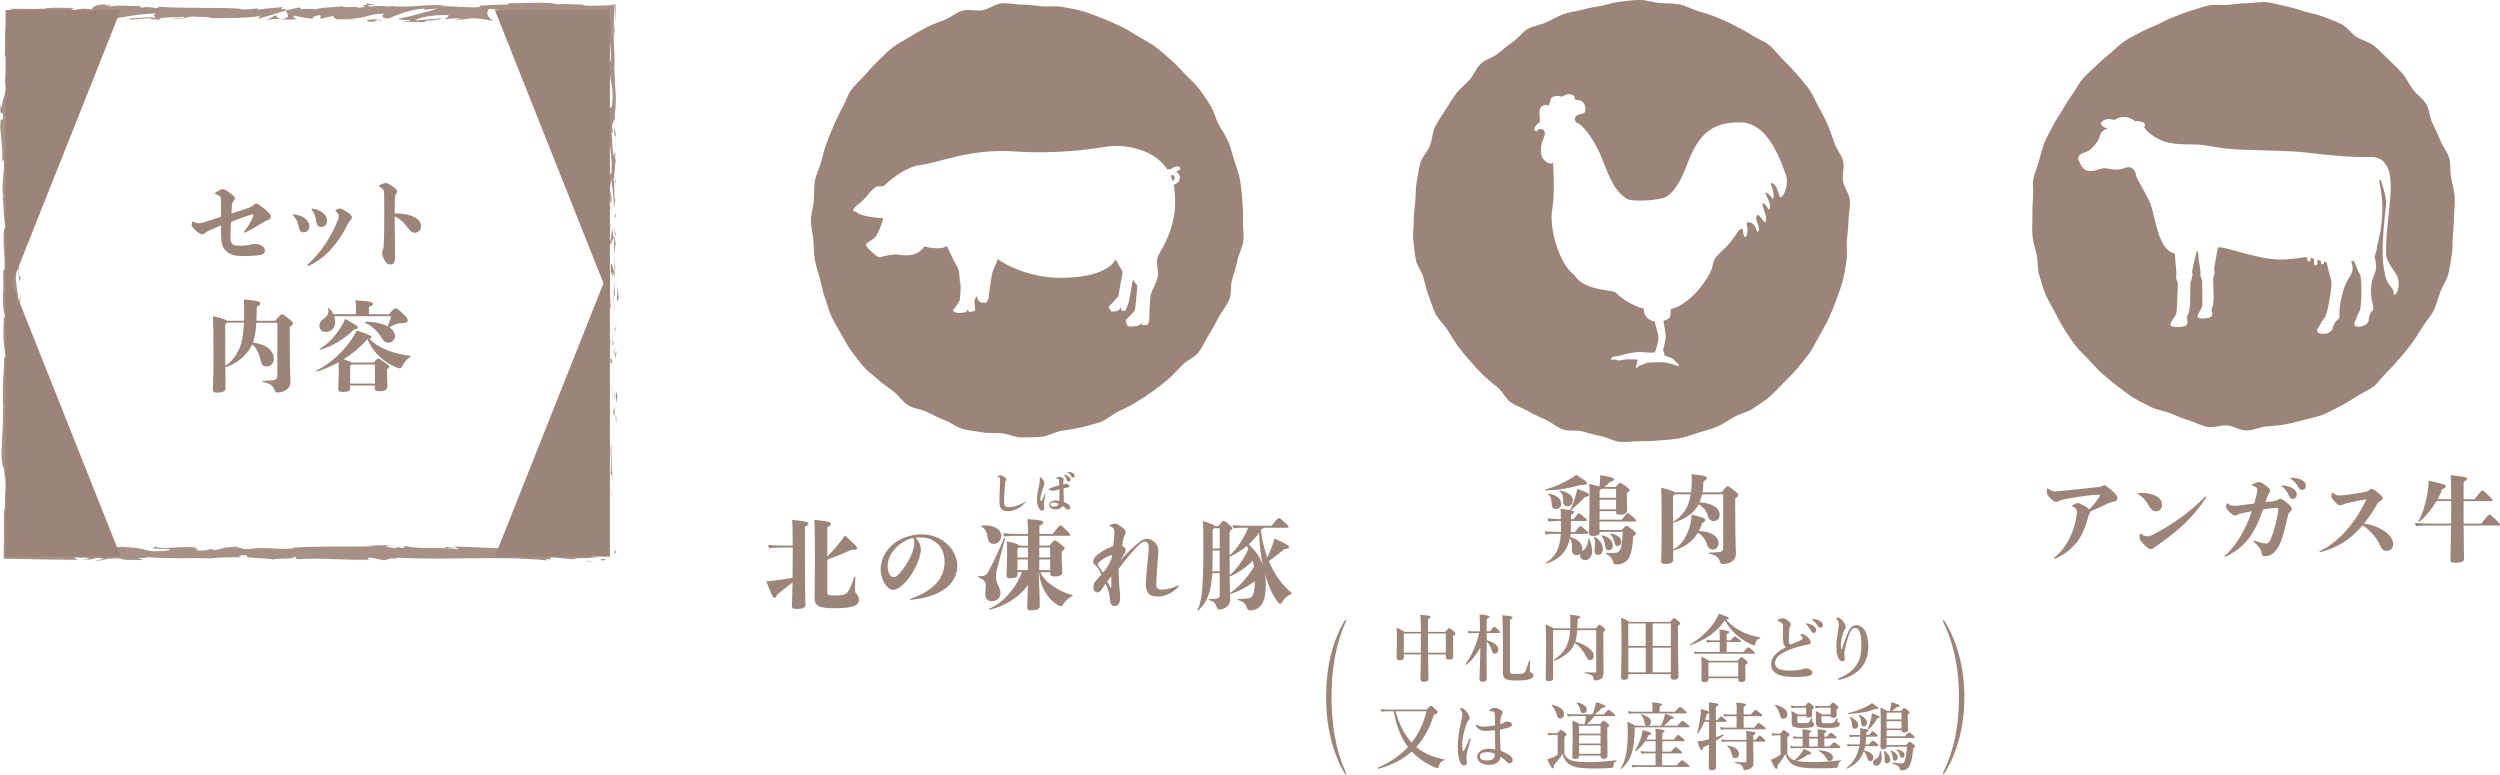 <?xml version="1.0" encoding="UTF-8"?>
<svg id="_レイヤー_2" data-name="レイヤー 2" xmlns="http://www.w3.org/2000/svg" viewBox="0 0 403.12 124.89">
  <defs>
    <style>
      .cls-1 {
        fill: #a79186;
      }

      .cls-2, .cls-3 {
        fill: #9d8478;
      }

      .cls-3 {
        stroke: #9d8478;
        stroke-miterlimit: 10;
      }
    </style>
  </defs>
  <g id="design">
    <g>
      <g>
        <path class="cls-2" d="M336.94,82.81c-.11.15-.15.28-.2.45-.38,1.49-.78,2.5-1.42,3.56-.86,1.35-2.27,2.55-3.92,3.27t-.08.01c-.06,0-.1-.03-.1-.08s.01-.06.04-.09c1.29-1.05,2.25-2.5,2.88-4.11.5-1.26.76-2.71.76-3.38,0-.3-.13-.48-.71-.78-.09-.04-.1-.06-.1-.09s.03-.04.09-.09c.46-.3.64-.36.78-.36.23,0,.54.12,1.11.44.43.24.69.42.83.55.58-.55,1.23-1.35,1.62-2.02.06-.09.09-.17.09-.23,0-.08-.06-.1-.18-.1-.78.01-3.54.31-5.7.78-.39.09-.6.15-.76.25-.14.09-.32.15-.42.15-.23,0-.47-.13-.99-.66-.34-.34-.51-.64-.51-.87,0-.19.01-.39.04-.55.01-.08.03-.12.07-.12.03,0,.08.03.14.08.34.25.72.42,1.11.42.3,0,.46-.03.81-.06,2.31-.24,3.97-.39,6.12-.65.18-.01.45-.08.56-.13.19-.13.27-.15.42-.15s.42.14,1.15.78c.72.63.96.93.96,1.26,0,.29-.15.51-.43.56-.43.07-.95.24-1.39.46-.84.42-1.58.75-2.54,1.15,0,.12-.04.21-.13.35Z"/>
        <path class="cls-2" d="M347.64,82.45c-.49,0-.75-.24-1.05-.75-.48-.88-1.06-1.58-1.86-2.03-.03-.01-.04-.04-.04-.07s.03-.08.1-.09c.15-.02.3-.03.5-.03,2.07,0,3.33.81,3.33,1.89,0,.57-.32,1.08-.98,1.08ZM346.32,88.36c-.35-.29-.72-.63-1-.98-.2-.25-.32-.46-.32-.62,0-.13.01-.4.03-.6.01-.1.03-.12.09-.12.03,0,.08.03.17.09.45.32.76.35.97.35.17,0,.48-.06.84-.24,2.87-1.44,5.87-3.53,8.42-6.09.03-.03.08-.06.12-.06.06,0,.1.04.1.1t-.01.06c-2.13,3.24-4.53,5.38-7.92,7.72-.24.17-.4.3-.58.42-.1.09-.25.15-.4.15-.14,0-.27-.01-.5-.19Z"/>
        <path class="cls-2" d="M365.32,80.99c.46-.06.93-.13,1.39-.2.23-.03.41-.07.57-.19.2-.15.29-.18.41-.18.19,0,.42.11,1.12.69.6.51.76.75.76.96,0,.17-.12.3-.3.43-.21.15-.3.44-.35.66-.28,1.25-.66,2.8-.96,3.67-.33.98-.6,1.5-1.12,2.1-.48.54-.97.75-1.72.75-.24,0-.41-.12-.45-.5-.04-.35-.1-.51-.3-.78-.3-.41-.51-.62-.96-1.09-.03-.03-.04-.06-.04-.09,0-.06.03-.09.08-.09.03,0,.06.02.13.05.93.38,1.49.46,1.82.46.3,0,.49-.12.73-.66.48-1.08.9-2.73,1.14-3.99.06-.33.1-.64.1-.88,0-.17-.09-.2-.3-.2-.33,0-.67.03-.96.06-.36.04-.76.09-1.19.17-1.33,3.79-2.76,6.06-6.03,7.62-.06.03-.09.04-.12.04s-.08-.03-.08-.07,0-.04.03-.08c1.96-1.77,3.34-4.21,4.38-7.21-.46.09-.85.17-1.28.25-.6.12-.79.18-.96.3-.12.09-.28.15-.4.15-.25,0-.42-.09-.84-.48-.44-.4-.68-.78-.68-.93,0-.1.05-.31.11-.5.03-.08.04-.09.08-.09s.04.01.12.08c.33.24.49.33.88.33.43,0,.52,0,.78-.03.93-.1,1.75-.21,2.56-.32.12-.36.21-.73.32-1.12.09-.33.19-.78.19-1.19,0-.25-.17-.36-.78-.6-.08-.03-.09-.06-.09-.09s.02-.06.08-.09c.62-.31.87-.39,1.07-.39.18,0,.51.13.97.48.69.51.81.69.81.87,0,.2-.06.3-.18.47-.12.15-.21.34-.36.82l-.19.62ZM369.6,78.69c.54.31.75.64.75,1.05s-.25.71-.66.71c-.22,0-.45-.13-.58-.48-.19-.5-.61-1.14-1.12-1.51-.07-.06-.12-.08-.12-.12s.04-.06.17-.06c.33,0,1.06.09,1.57.42ZM369.61,77.05c.4,0,.94.06,1.38.27.61.3.84.55.84,1.02,0,.4-.29.66-.62.66-.3,0-.46-.15-.64-.51-.21-.42-.65-.96-1.16-1.25-.09-.06-.12-.08-.12-.13,0-.04.06-.06.17-.06h.15Z"/>
        <path class="cls-2" d="M374.11,89.05c-.07,0-.1-.04-.1-.09s.01-.06.06-.09c2.61-1.29,5.36-3.83,7.51-8.35-.84.12-2.02.34-3.09.6-.3.08-.45.13-.64.22-.18.09-.33.14-.5.14-.22,0-.39-.04-.92-.63-.45-.5-.51-.68-.51-.84,0-.13.06-.34.1-.48.03-.08.04-.09.08-.09s.03,0,.09.04c.45.31.63.41,1.05.41.24,0,.41-.02.74-.05,1.12-.12,2.26-.3,3.25-.49.51-.11.62-.15.75-.29.17-.17.3-.25.42-.25.15,0,.41.13,1.05.64.57.46.75.65.75.86s-.08.28-.36.48c-.2.12-.38.22-.53.5-.69,1.2-1.38,2.23-2.1,3.12,1.15.18,2.28.55,3.24,1.21.41.27.78.6,1.05.99.24.36.39.7.39,1.09,0,.76-.42,1.12-1.04,1.12-.53,0-.81-.24-1.09-.93-.5-1.15-1.59-2.4-2.8-3.18-2.04,2.42-4.23,3.67-6.83,4.33h-.03Z"/>
        <path class="cls-2" d="M400.08,84.43c1.12-1.41,1.17-1.44,1.33-1.44.15,0,.21.03,1.04.81.6.57.67.66.67.77s-.08.17-.2.17h-5.67c.02,3.15.08,5.07.08,5.37,0,.44-.41.63-1.35.63-.72,0-.86-.06-.86-.54,0-.33.08-2.34.11-5.46h-3.71c-.52,0-1.11.03-1.96.1l-.15-.51c.99.08,1.59.1,2.12.1h3.71c.01-.84.01-1.75.01-2.73v-.9h-2.37c-.81,1.38-1.93,2.71-2.8,3.33-.08.04-.18-.03-.13-.1.69-1,1.3-3.24,1.54-5,.06-.43.11-.83.11-1.53,2.61.57,2.77.69,2.77.92,0,.2-.1.29-.6.48-.15.51-.41,1.05-.71,1.6h2.19c0-2.71-.03-3.15-.09-3.87,2.46.21,2.64.36,2.64.57,0,.17-.15.27-.55.5v2.8h1.74c1.12-1.39,1.14-1.41,1.27-1.41s.21.03.95.74c.62.6.72.69.72.83,0,.1-.04.15-.15.15h-4.53v.96c0,.96,0,1.86.01,2.67h2.82Z"/>
      </g>
      <g>
        <path class="cls-2" d="M37.17,38.19c0,1.17.27,1.44,1.61,1.44.59,0,.9-.05,1.47-.16.25-.05.57-.13.89-.13.96,0,1.58.52,1.58,1.09,0,.29-.13.49-.46.62-.49.17-2.12.24-2.94.24-1.87,0-2.53-.38-3.1-1.08-.36-.46-.57-.95-.59-2.94v-.93c-.63.27-1.2.52-1.96.87-.22.11-.36.17-.6.35-.17.16-.27.21-.47.21-.22,0-.55-.16-1.06-.63-.46-.44-.63-.65-.63-.85,0-.16.03-.36.06-.49.02-.06.03-.09.06-.09s.03,0,.13.05c.38.17.68.25.93.25.25-.02.59-.09,1.14-.27.84-.27,1.63-.52,2.4-.78v-2.63c0-.55-.09-.79-.81-1.01-.13-.03-.17-.08-.17-.13,0-.03.03-.08.13-.14.63-.43.97-.55,1.14-.55.22,0,.62.19,1.11.57.73.55.85.71.85.9s-.08.28-.24.47c-.17.22-.22.38-.25.84-.02.35-.05.73-.06,1.14.82-.27,1.61-.52,2.36-.76.62-.19.9-.35,1.14-.57.21-.17.33-.27.47-.27.21,0,.43.13,1.22.76.85.7,1.16,1,1.16,1.33s-.16.44-.54.59c-.33.13-.7.33-.95.51-.74.47-1.63,1-2.66,1.47-.05.02-.08.03-.11.03-.05,0-.08-.03-.08-.08,0-.03.02-.06.06-.13.57-.73,1.03-1.5,1.38-2.31.06-.14.08-.22.08-.27,0-.11-.06-.16-.17-.16-.03,0-.08,0-.13.02-1.04.33-2.15.74-3.31,1.19-.05.95-.08,1.87-.08,2.44Z"/>
        <path class="cls-2" d="M48.96,37.46c-.44,0-.7-.28-.81-.89-.08-.71-.38-1.31-.89-1.84-.03-.03-.05-.06-.05-.09,0-.06.06-.09.14-.09.79.09,1.44.33,1.9.74.36.33.63.6.63,1.27,0,.51-.38.9-.93.9ZM56.51,35.52c-.11.11-.19.19-.38.54-1.74,3.48-3.8,5.6-6.31,6.8-.03.02-.06.03-.11.03-.06,0-.13-.05-.13-.11,0-.05.02-.08.06-.13,2.34-2.22,3.73-4.45,4.83-7.14.13-.3.16-.52.16-.73,0-.19-.13-.41-.51-.74-.03-.03-.06-.06-.06-.09,0-.05.05-.08.11-.11.28-.14.51-.22.65-.22.22,0,.66.24,1.19.6.55.4.73.57.73.84,0,.17-.06.29-.22.46ZM51.81,36.61c-.44,0-.74-.3-.81-.81-.11-.93-.35-1.49-.76-1.98t-.03-.08s.03-.1.16-.1c.55.02,1.12.29,1.55.59.49.35.81.74.81,1.39,0,.57-.4.98-.92.98Z"/>
        <path class="cls-2" d="M63.67,37.94c.02,1.6.03,2.5.03,3.75,0,.63-.33.96-.73.96s-.74-.21-1.06-.84c-.27-.52-.29-.87-.29-1.11,0-.14.05-.29.11-.41.06-.13.11-.25.14-.63.06-.78.09-2.83.09-4.75s0-3.05-.02-3.75c-.02-.51-.19-.74-.74-1.06-.1-.05-.13-.08-.13-.13,0-.03.02-.05.13-.11.46-.25.85-.35,1-.35.19,0,.52.14,1.11.55.59.41.73.6.73.81,0,.13-.06.25-.16.4-.09.14-.21.29-.22,1.3-.02.62-.02,1.23-.02,1.83,2.77,0,4.26.95,4.26,2.07,0,.68-.52,1.06-1.03,1.06-.33,0-.71-.21-1.06-.71-.62-.92-1.35-1.55-2.17-1.95,0,1.01,0,1.54.02,3.05Z"/>
        <path class="cls-2" d="M44.37,51.71c.89-1,.92-1.04,1.09-1.04s.25.05,1,.63c.68.54.78.68.78.84s-.06.27-.52.59v1.53c0,4.76.11,6.73.11,7.29,0,.73-.35,1.22-.98,1.5-.3.14-.73.24-1.12.24-.19,0-.38-.08-.47-.41-.17-.63-.66-1.04-1.88-1.31-.1-.02-.1-.17,0-.17.65-.02,1.08-.03,1.68-.09.49-.05.66-.27.66-.82v-8.45h-3.39c-.09,1.41-.25,2.45-.55,3.21,2.25.24,3.37,1.39,3.37,2.59,0,.78-.51,1.25-1.14,1.25s-.85-.32-1.01-1.06c-.19-.87-.6-1.95-1.34-2.5-.85,1.9-2.67,3.2-4.32,3.69,0,1.68.02,3.2.02,3.39,0,.43-.32.7-1.41.7-.47,0-.62-.17-.62-.49,0-.4.09-2.44.09-5.22,0-3.72-.03-5.87-.08-6.63,1.49.35,2.09.57,2.26.76h2.74c.02-.65.03-1.38.02-2.2,0-.28,0-.84-.05-1.25,2.33.21,2.64.38,2.64.63,0,.16-.08.36-.54.54-.02.84-.03,1.6-.06,2.28h3.04ZM36.32,58.98c1.08-.62,2.1-2.03,2.55-3.53.25-.85.4-1.93.46-3.43h-2.74c-.05.06-.14.13-.27.24v6.72Z"/>
        <path class="cls-2" d="M56.46,62.58c0,.44-.21.63-1.19.63-.6,0-.73-.14-.73-.57,0-.21.08-1.71.08-2.48v-1.76c-1.12.62-2.29,1.12-3.47,1.49-.1.03-.17-.13-.1-.16,1.9-.85,4.54-3.12,5.98-5.54.13-.21.33-.55.51-.9,1.99.68,2.36.85,2.36,1.06,0,.11-.08.21-.35.28.76.78,1.82,1.42,3.02,1.88,1.27.49,2.23.7,3.64.87.1.02.08.11,0,.16-.51.24-1.04.89-1.36,1.53-.13.25-.22.32-.33.32-.13,0-.25-.02-.44-.09-.82-.35-1.44-.65-2.15-1.19-1.28-.97-2.22-2.26-2.66-3.4l-.08.02c-1.09,1.27-2.39,2.34-3.8,3.21.81.24,1.17.41,1.31.52h3.54c.54-.6.62-.65.74-.65.14,0,.21.02,1.12.68.49.35.66.49.66.62s-.08.21-.35.47v.7c0,1.11.06,1.88.06,2.07,0,.44-.35.73-1.23.73-.68,0-.82-.13-.82-.55v-.36h-3.99v.41ZM53.89,50.98c.09.3.16.63.16.98,0,.93-.68,1.57-1.52,1.57-.65,0-1.03-.43-1.03-1,0-.44.19-.78.66-1.11.57-.41.85-.76.79-1.69,0-.09.11-.11.17-.03.25.3.48.62.63.96h3.65v-.93c0-.33,0-.51-.09-1.31,2.53.16,2.83.33,2.83.57,0,.19-.08.27-.65.52v1.16h3.21c.84-.9.92-.95,1.09-.95.19,0,.38.09,1.14.81.62.59.81.84.81,1.09,0,.3-.17.46-.74.47-.54.02-.81.05-1.14.17-.25.09-.62.27-1.09.51.6.4.92.89.92,1.42,0,.63-.49,1.06-1.06,1.06-.48,0-.74-.24-1-.65-.73-1.22-1.68-2.06-2.75-2.56-.08-.05-.06-.17.03-.17,1.57.02,2.8.3,3.62.76.24-.65.4-1.15.54-1.65h-9.19ZM55.64,51.42c1.95,1.04,2.07,1.22,2.07,1.38,0,.17-.19.3-.66.35-1.6,1.61-3.7,2.79-5.41,3.23-.1.03-.16-.1-.08-.14,1.3-.68,2.82-2.34,3.81-4.21.06-.13.16-.33.27-.6ZM60.45,61.85v-3.07h-3.75s-.13.11-.24.19v2.88h3.99Z"/>
      </g>
      <g>
        <path class="cls-1" d="M99.07,88.82c-.02.54.19.35.23.43-.05-.91-.28-.41-.23-.43Z"/>
        <polygon class="cls-1" points="98.59 79.87 98.68 80.03 98.47 78.71 98.59 79.87"/>
        <path class="cls-1" d="M98.6,71.51c-.36.79.06,3.03-.07,4.52l-.08.25.29.67c-.05-1.81-.24-4.17-.14-5.44Z"/>
        <path class="cls-1" d="M99.37,67.04c-.14.28-.12-.97-.04,1.04.02-.1.02-.13.04-.19,0-.18,0-.43,0-.85Z"/>
        <path class="cls-1" d="M99.36,67.9c.01.88.12-.58,0,0h0Z"/>
        <path class="cls-1" d="M99.28,63.83l.12,1.16c.08-.24.1-1.28.16-.89-.07-1.19-.15-.95-.28-.27Z"/>
        <path class="cls-1" d="M99.02,62.73l.05.6c.03-.11.05-.26-.05-.6Z"/>
        <path class="cls-1" d="M99.18,64.6l-.11-1.28c-.06.17-.17.19.04.59-.11-.1,0,.15.07.69Z"/>
        <path class="cls-1" d="M99.13,65.33c-.08.65-.13,1.49-.25.33.05,2.22.3,1.89.25-.33Z"/>
        <path class="cls-1" d="M98.23,71.08l-.1.87.12.75c-.06-.38.1-1.68-.02-1.62Z"/>
        <path class="cls-1" d="M99.47,56.6c-.08-.07-.2.39-.3.48l.09.86c.05-.44.1-1.28.21-1.33Z"/>
        <path class="cls-1" d="M99.17,57.07l-.13-1.28c-.02,1.15.05,1.36.13,1.28Z"/>
        <polygon class="cls-1" points="98.62 62.52 98.9 64.63 98.62 62.11 98.62 62.52"/>
        <polygon class="cls-1" points="99.48 51.7 99.65 52.42 99.39 51.13 99.48 51.7"/>
        <path class="cls-1" d="M99.44,48.45c.15.54.25-.74.34-.17-.03-.88-.15-1.64-.26-2.32.06.72.05,1.49-.07,2.48Z"/>
        <path class="cls-1" d="M99.35,44.82c.03.36.1.73.16,1.14-.03-.38-.08-.76-.16-1.14Z"/>
        <path class="cls-1" d="M99.07,53.6c.05-.1.17-.29.22-1.01l-.21.5c0,.15,0,.33,0,.51Z"/>
        <path class="cls-1" d="M99.07,53.12v-.02c.01-.55.02-.93.02-1.09,0,.14,0,.47-.02,1.11Z"/>
        <path class="cls-1" d="M99.07,53.73s0-.08,0-.13c-.02.05-.03.08,0,.13Z"/>
        <path class="cls-1" d="M98.82,59.16c-.12-.75-.25-2.32-.43-.8.15.54.25-.33.43.8Z"/>
        <path class="cls-1" d="M98.81,54.36l-.05,1.36c.06-.03.14-.27.2.1l-.15-1.46Z"/>
        <polygon class="cls-1" points="98.74 53.69 98.81 54.36 98.82 53.85 98.74 53.69"/>
        <path class="cls-1" d="M99.15,47.16c-.09-.59-.1-1.23-.12-1.96-.04.78-.06,1.59-.06,2.35.07.11.19.44.18-.39Z"/>
        <path class="cls-1" d="M99.09,50.05s0-.09-.01-.13c-.02.08-.02.15.01.13Z"/>
        <polygon class="cls-1" points="99.04 38.04 99 38.15 99.04 38.18 99.04 38.04"/>
        <path class="cls-1" d="M98.93,47.68c-.04.59.01.94.08,1.27-.02-.44-.04-.9-.04-1.4-.03-.05-.05-.06-.04.13Z"/>
        <path class="cls-1" d="M99.25,42.82c-.04.31-.08.65-.12,1.01.07-.3.17-.91.12-1.01Z"/>
        <path class="cls-1" d="M99.14,49.72s0,.06,0,.09c.05-.19.02-.17,0-.09Z"/>
        <path class="cls-1" d="M99.14,49.72c-.03-.3-.08-.54-.13-.78.02.36.04.69.07.97.02-.07.04-.15.06-.2Z"/>
        <path class="cls-1" d="M97.67,35.87c.2.1.38,1.64.17,2.97.15,1.31.8.45,1.16-.69-.09-.04-.17-.04-.28-1.39-.11.47-.25,2.99-.43,1.85-.1-1.78.07-1.46.17-2.33-.25.74-.36-2.27-.72-1.88l.13,1.56c-.06.03-.15-.54-.2-.1Z"/>
        <path class="cls-1" d="M98.98,40.72l.02.55c.03-.63.11-1.08.27-1.92-.1-.92-.17-1.11-.24-1.18l-.03,2.73-.03-.19Z"/>
        <path class="cls-1" d="M99.01,43.76c-.22-.43-.31-1.76-.54-.95.01,1.63.18,1.14.27,2.11-.05-2.62.12.75.24-1.14.04.52.05.98.06,1.42.03-.47.06-.93.1-1.36,0,.02,0,.04-.01.06h0s0,0,0,0c-.03.11-.04.15-.03.02,0-.01,0-.04,0-.05-.03-.02-.06-.07-.08-.12.04-.76.06-.12.08.12.01,0,.02.03.03.03h0s-.12-2.64-.12-2.64c-.03.56-.02,1.25,0,2.49Z"/>
        <path class="cls-1" d="M97.92,56.95c.02-.08.03-.08.05-.08-.03-.17-.04-.23-.05.08Z"/>
        <path class="cls-1" d="M98.06,55.87c.03.19.12.35.09.97-.06.54-.1,0-.17.03.06.37.15,1.31.26.14l-.03-.19c.07-1.06.34-2.42.37-2.23-.19.31-.33.58-.52,1.29Z"/>
        <path class="cls-1" d="M98.48,49.74l-.11-2.19-.19,1.11.11-.06c-.04,1.24.09.98.18,1.13Z"/>
        <polygon class="cls-1" points="99.15 37.79 99.37 38.08 99.05 36.81 99.15 37.79"/>
        <polygon class="cls-1" points="99.12 34.94 99.32 35.05 99.2 34.3 99.12 34.94"/>
        <path class="cls-1" d="M2.59,33.36l.06.64c-.02-.3-.04-.5-.06-.64Z"/>
        <path class="cls-1" d="M2.6,28.7l-.1-.11c.05.22.09.3.1.11Z"/>
        <path class="cls-1" d="M60.82.87c-.94-.18-1.98-.47-1.87-.25l.29.22c.65-.04,1.16-.01,1.58.03Z"/>
        <path class="cls-1" d="M12.97,2.17c.09.02.18.04.27.07.23-.07.44-.14.63-.21-.27.04-.58.09-.91.14Z"/>
        <path class="cls-1" d="M12.31,3.06l-1.24-.14c.28.05.67.1,1.24.14Z"/>
        <path class="cls-1" d="M2.82,58.79l.22.75c0-1.17-.11-.66-.22-.75Z"/>
        <path class="cls-1" d="M99.04,5.81c.04-.4.07-.77.09-1.1,0-.17.02-.33.02-.48,0-.21,0-.42.01-.61-.03.48-.07.64-.1.86-.03.22-.06.41-.08.59-.04.35-.04.61.05.74Z"/>
        <path class="cls-1" d="M.29,31.53c.04.39.08.56.13.55-.04-.41-.08-.63-.13-.55Z"/>
        <path class="cls-1" d="M98.06.8c.23.02.44.03.67.05.13,0,.26,0,.4-.01.03.82.05,1.72.04,2.78.07-.88.12-1.93.08-2.9-.39.01-.8.04-1.19.08Z"/>
        <path class="cls-1" d="M63.17,88.01c.07,0,.15.02.21.03.02-.03-.07-.03-.21-.03Z"/>
        <path class="cls-1" d="M90.04,90.2c-.26.01-.7.01-1.1.02.2.01.53.01,1.1-.02Z"/>
        <path class="cls-1" d="M99.21,23.5c.01.6.02.1,0,0h0Z"/>
        <path class="cls-1" d="M98.36,26.43c-.02-.13-.06-.23-.11-.24.05.05.09.13.11.24Z"/>
        <path class="cls-1" d="M91.18,2.15s-.03,0-.05,0c.18.04.15.03.05,0Z"/>
        <path class="cls-1" d="M99.12,24.4c.03-.23.05-.49.06-.77-.02.12-.04.36-.06.77Z"/>
        <path class="cls-1" d="M99.22,24.28c0,.21-.01.37-.02.53.04.08.06,0,.02-.53Z"/>
        <path class="cls-1" d="M99.2,22.66c0,.34,0,.67-.02.98.01-.12.03-.17.03-.14,0-.18,0-.43-.01-.84Z"/>
        <path class="cls-1" d="M13.75,88.59s.08.01.13.02c.61-.09.34-.08-.13-.02Z"/>
        <path class="cls-1" d="M45.12,3.12s.04,0,.07-.01c-.03,0-.06,0-.09,0l.02.02Z"/>
        <path class="cls-1" d="M42.95,3.28c.92-.27,1.45-.24,2.15-.18l-.72-.63-1.43.81Z"/>
        <path class="cls-1" d="M2.65,44.51l.19-1.52c.32,1.84.21,3.17.48,1.74-.68-.22-.07-5.91-.75-6.13l.14-1c0,.29.03.33.03.62.33-1.95-.49-1.45-.39-3.96.05-.88.15-1.49.23-.89l-.17-1.95c.01-.57.13-.43.12.14l-.05-2.98.02.02c-.11-.42-.27-1.39-.34-1.86.1-.76.07.38.16.19l-.16-1.65c.18-.67.35.69.32,1.83.68-1.54-.17-1.37.23-4.69l.09,1.56c.39-1,.25-2.22.49-3.98-.13.42-.61,3.52-.77,1.73.05-.5.08-1.17-.06-2.13.24,0,.18-.95.17-2.13l.32.08c-.09-1.27-.26-1.17-.4-1.92.03-1.42.28-1.72.49-2.05.05-2.28-.4,1.57-.46-1.12.12-1.89,0-3.22-.2-5.49.11-1.32.2.23.29-.24l-.26-1.17c0-.29.08-.19.12-.15-.05-.49-.13-.51-.21-.61-.04-.05-.08-.11-.11-.26-.02-.07-.03-.17-.05-.3-.01-.1-.02-.22-.04-.37-.15-.13-.07-.61.03-1.01.4.07.77.14,1.09.18h.13s.23.01.23.01h.45c.29-.02.58-.05.85-.11.47.09-.23.2-.08.32,2.64-.26,2.26-.19,4.43-.54l1.85.21c-1.36-.24.38-.52,1.9-.76-.48-.12-.89-.22-1.17-.27l2.42-.17c.29.05.05.16-.35.3.16-.03.32-.06.44-.08.87.12.42.3-.2.48-.29-.07-.59-.13-.87-.2-.6.19-1.16.41-1.03.6.16-.04.46-.07.79-.09-.16.05-.26.1-.18.13.08.03.34-.04.73-.12l.55.36.13-.14,3.17.22c2.27-.36,4.24-.89,7.85-1.03-.89.26-.19.43-.24.74-.98-.33-2.79.14-4.66.07.97.03.76.18.51.23l3.33-.3c-.08.25.71.19,1.58.29-.66-.5,2.48-.33,3.84-.49.08.17-.24.34-1.89.3,1.82.38,2.36-.59,4.15-.27-.4,0-.62-.02-.78.06.94-.15,3.25-.03,2.7.12h-.4c2.68.06,8.16,0,8.56-.42.03.05-.35.51-.51.6l4.78-1.43c-.42.37,1.2,1.24-1.03,1.44.64.05,1.43.11,2.77-.02-.44-.05-1.08-.53-.49-.56,1.63.41,1.13.22,3.15.56-.65-.08.07-.65,1.1-.63-.16.09.09.57-.29.62l2.57-.56c-.64.1-.11.48.46.64-.27-.11,2.22.01,2.9-.05l-1.09-.13c2.9.08,2.86-.79,5.74-.76-.35.12-.86.71.6.79.67-.29,2.97-1.39,5.51-1.61l.49.16,1.95-.19c-1.21.43-4.62,1.35-6.49,1.7,1.08.13.3.19,1.93.18.57.15-.88.23-1.36.24l3.78.1c-.17-.34,2.89-.34,2.75-.62l-4.11.35c-.17-.34,2.37-.95,5.05-.89.68.13-.51.6-.45.71.35-.12,2.54-.22,2.79-.14l-1.14.18c1.49.13,2.43-.45,4.22-.12.62.02,1.85.43,1.95.23-1.01-.38-1.21-1.57-.53-1.86.22.03,3.25.37,3.95.56,1.02.3-1.53.72-.66.98.04-.09.6-.21.83-.24.65.08-.27.28,1.14.24.24-.34,2.87.03.67-.29,1.38-.1,1.47.07,3.09.06-.52-.22,1.46-.75,2.84-.85-.08.09.23.2.38.25,1.35.01,2.41.06,3.43.1.5.02,1,.04,1.52.06.47,0,.96.02,1.5.03,0,.08,0,.18,0,.28-.08.32-.18,1.35-.33.97.03.13.07.25.11.43.04.22.07.52.07.93-.29,1.57-.05-1.81-.4-.61.2.1.27,2.1.4,3.26.15-.18.17-.85.13-1.62-.02-.39-.05-.8-.09-1.18-.04-.37-.07-.79-.11-.98.21-.07.43.43.61,1.29.19.85.35,2.04.44,3.42.1,2.19-.27.95-.21,1.33-.07,4.12.74,3.51.43,6.93-.27,1.36-.53.06-.73.36-.1-1.79.17-2.74.16-3.95l-.13,1.49c-.09-.57-.16-1.76-.08-2.41-.24,1.14-.05,6.96-.27,10.13.09.56.18,1.54.29,1.08l-.04-1c.22-.92.3,1.89.4.62.15,1.35.39,2.86.27,4.76l-.31.36c.09-.04.18-1.24.09-1.77.14.79-.42,2.91-.01,3.78l.21-1.33c.15,1.35.48,3.03.38,4.71.3-.77-.03-.39.32-1.58-.44,1.04.02-4.3-.44-2.64.41-1.23.17-2.12.52-3.73-.1.05-.19.57-.14-.84-.03-.06-.07-.21-.09-.31,0-.04,0-.06,0-.1,0,.03,0,.05-.01.08-.02-.06-.02-.07,0,.03-.04.34-.1.61-.15.72-.23-.7-.22-2.95-.34-3.71.05-.84.12.35.22-.11l-.18-1.13c.22-.11.37-2.23.5-.25v-1.78c.14-1.05.19-2.48.09-3.37.05-.84-.25-2.12-.07-1.39l-.14-2.79.06-.03c.01-1.34-.07-2.72-.12-4.14-.02-.71-.04-1.44-.02-2.17.02-.52.03-1.05.05-1.58.03-.62.07-1.26.1-1.91-.12,0-.24-.02-.36-.03-.77.02-1.55.05-2.46.08-.32,0-.65,0-1.02.01-.32,0-.67-.02-1.06-.03l-.3-.19c-1.19.07-3.57-.19-4.08,0-1.28-.52-5.77-.11-7.86-.21l-.08.25c-1.44-.01-2.82.06-4.6.16l.11.22c-1.54.18-3.96-.16-6.39-.14.17-.09.78-.06,1.22-.01-2.91-.51-6.14.37-8.78,0-.66.08-1.13.05-1.59,0,.06,0,.12,0,.16-.01-.07,0-.17,0-.27,0-.29-.04-.59-.08-.91-.12.28.05.54.1.77.12-.51,0-1.28.03-2.03.09l-.32-.24c-.06,0-.11,0-.17,0-.74-.09-.59.11-.2.3-.38.04-.73.09-1,.15-.6-.39-1.98.13-2.8-.28-.51.2-3.79.15-4.19.58-.03-.06-.25-.08.16-.09-.84-.05-1.68-.1-2.43.02l-.36-.31-1.83.41c-1.11-.19-1.58-.29-.47-.53-2.67.36-2.17.14-4.44.5l.11-.2c-.81,0-2.11.27-2.6.11-1.82-.38-8.99-.05-13.66-.4.9.58-2.17-.26-2.35.19-.27-.14-.92-.22-.17-.34-2.38.14-3.58-.22-5.22.16-.27-.14.51-.2.27-.28-.19.03-.76.12-1,.04-.24-.08.35-.12.73-.18-2.43.02-2.68.45-2.85.85-1.23-.19-1.85-.16-2.74.1-.43-.13-1.14-.27.37-.31-.85-.02-5.19-.19-5.28.13-.27-.08-1.19-.02-1.41.01-.95-.01-1.47-.02-1.99-.03-.66,0-1.31,0-2.52,0l.73.05c-.27.14-.55.19-.92.2,0,.35-.01.7-.04,1.14,0,.22-.02.46-.03.72,0,.27,0,.56,0,.78l-.04-.04c-.28,3.46.13,1.49-.18,4.91l.24-.19c.52.32-.3,3.03-.11,5.01l.14-.72c.18,1.08-.7,3.03-.77,4.11-.04.24-.07-.37-.11-.71-.3,2.85.31.37.39,2.49-.17.39-.43-.5-.46.92-.14.71.55,4.14.23,6.09.13-.43.26-.86.36.13.05,1.51-.49,4.08-.08,5.45-.04.19-.07.26-.1.27.11,1.15.18,3.75.4,4.45-.83,1.07.4,7.18-.36,7.15l.04,3.55-.08-.09c-.05,2.27.13,3.07.32,3.87-.05.52-.12.14-.16.1-.15,3.32-.12,3.65.26,6.43l-.25.29c.14.75-.39,4.8-.1,8.05-.03-.03-.08-.1-.11-.36.29,3.66-.69,8.76.22,10.1l.22,2.42c.07-3.12.39.47.54-.82.05,1.23-.27,3.18-.32,1.67l.05-.24c-.47-.55-.17,3.88-.49,3.8,0,1.15,0,2.29-.01,3.43-.02,1.43-.03,2.85-.05,4.26,2.19.04,4.35.08,6.48.12,1.85.02,3.68.05,5.48.07l-.66-.37,2.01.02c.53.09.71.29-.73.27.75.21,2.4-.17,2.44-.25,2.81.15-1.1.43-.24.44l1.17-.03-.26-.04c.95-.15,1.03-.31,2.75-.29,1.09.07.56.23.99.24,0,.03.14.04.66.01l2.53.03-1.01-.29c1.12-.14,2.38.02,1.21-.31,1.71.5,9.44.18,10.5.34,1.57-.21,3.12-.21,5.04-.18-.48-.06-.76-.38.89-.35-.61.67,3.03.29,4.37.77-1.2-.32,4.71-.08,2.83-.53,1.38.05.08.25,1.13.41,3.29-.26,7.25.17,11.32.08.06-.09-.62-.22.25-.35l2.15.44c.8-.04.74-.51,2.21-.2-.21-.07-.52-.19.02-.21,7.97.43,16.29-.35,24.38.45-1.1-.17-.37-.19.47-.19-.54-.04.01-.22-.09-.34l3.39.33c.62-.33,3.63-.02,3.99-.34l-1.07.06c1.43-.37-2-.83-1.79-1.31-1.6.42-4.21-.63-6.83-.02-.58-.1.49-.15.18-.27-.66.21-1.47.25-2.95.16l.17-.05c-4.18.05-5.97-.15-10.66-.29l.35.24c-1.01-.03-1.22-.11-1.69-.17-1.16.36,2.83.02,1.78.42-1.34-.48-7.11,0-8.02-.55-1.55,0,.45.27-1.1.27l-.41-.15-.39.19c-1.02-.03-1.53-.22-1.57-.34.25.01.7-.04.97-.05-1.32-.17-3.72.06-4.17,0l1.49.09c-4.23.14-9.4-.06-13.5.25l.31.11c-3.12.21-2.5-.12-5.93-.03l.12-.03c-.69.11-1.6.17-2.54.15.87-.13-1.63-.25-.49-.4-3.39.22-1.68.17-3.91.59l-.52-.19c-.76.17-.83.26-2.54.3,1.4-.16-1.09-.28.48-.49-3.59-.41-5.34.41-6.99-.18-1.65.51,3.11.29,2.19.4.77.17-1.36.38-2.49.33-1.15-.01-1.95-.66-4.84-.65.29,0,.31-.04.59-.03-1.08-.13-2.12.18-3.44-.04-.74.31-1.72-.02-1.94.38l2.65-.09c-1.5.1-2.91.57-5.39.34.19-.08.93-.19,1.44-.24-.72-.12-1.39.08-2.14-.04.21-.4,3.22-.09,4.83-.39-.78-.17-3.04.29-2.24-.14-1.16.55-2.85-.07-4.8.35l.13-.24c-.31.04-.95.15-1.52.14l1.03-.31c-1.58.26-3.05-.23-4.57-.09,3.18,0,.71.29,2.06.46-3.21.27-3.25-.38-3.71-.5.02-.13.02-.25,0-.41.02.09-.06.38-.14.55,0,.02-.02.05-.07.07-.01,0-.03-.01-.04-.05.02-.19.06-.39.1-.55l.04-.11c.01-.1.03-.19.04-.27.03-.19.06-.35.09-.48-.05-2.91-.24.45-.39-.79.29-.99-.12-1.43-.21-2.7h.24c.15-3.32-.5-.89-.32-3.87l.33,1.26-.09-1.56.27.32c-.2-1.69-.15-2.22-.07-3.88-.17.39-.44-.22-.45-1.69.14-1,.23.56.19-1.52.15.47.34.98.12,1.89.08.09.15.46.23.56.16-1.08.04-2.71.04-3.47,0,.29-.02.64-.06.82l-.33-3.02c.09-.48.16-.1.23.28-.03-.61-.14-1.03-.16-1.93.2.23.4.18.49,1.45l-.22-2.88c.09-.19.23-1.48.31-1.1.12-1.59-.38-3.91-.23-6.02-.04-.11-.07-.33-.1-.78.04-1.99.28-3.75.02-6.1l.35-1.34c-.08-1.84-.44,1.81-.58-1.26-.11-2.17.3-.81.4-1.57-.18-1.08-.54-2.96-.25-4.96.07.66.01,1.18.04,1.8ZM2.5,21.77c.05.44.21,1.32.06,1.64-.28-.5-.14-.89-.06-1.64ZM16.32,2.63c-.33.08-.83.04-1.41-.05.41-.02.88-.01,1.41.05ZM99.02,16.88s0-.03-.01-.05c.09-.98.06-.63.01.05ZM98.91,18.92c.03.21.07.19.1.1-.06-.14-.07-.6-.05-1.12-.06.14-.11.41-.05,1.02ZM20.19,90.22l-.4-.06c.9-.07.65,0,.4.06Z"/>
        <path class="cls-1" d="M12.4,2.96c-.12-.04-.16-.09-.19-.13-.17.04-.18.09.19.13Z"/>
        <path class="cls-1" d="M2.78,58.65v.07s.03.06.04.07l-.04-.14Z"/>
        <path class="cls-1" d="M83.04,3.1c-.42-.03-.65-.08-.81-.12-.02.06.17.11.81.12Z"/>
        <path class="cls-1" d="M99.32,29.74l-.06-1.31c.01.63-.04.86-.08,1.18.06-.03.14-.28.14.13Z"/>
        <path class="cls-1" d="M97.83,41.09c.03.19,0,.41.03.59l.11-.05c0-.81-.1-1.38-.15-.54Z"/>
        <path class="cls-1" d="M98.52,30.95c-.2.1-.13.92-.1,1.84v-.16c.28.27.19-.71.1-1.68Z"/>
        <path class="cls-1" d="M98.43,33c0,.28.01.57,0,.85.11.11.02-.34,0-.85Z"/>
        <path class="cls-1" d="M99.05,21.51c-.05.43.26.27.18.52.26.48-.31-2.9-.18-.52Z"/>
        <polygon class="cls-1" points="97.85 31.69 98.1 31.36 97.9 30.85 97.85 31.69"/>
        <path class="cls-1" d="M98.04,24.46l-.07,1.46s.07.16.09.39c0-.9.06-1.89-.02-1.86Z"/>
        <path class="cls-1" d="M98.05,26.32c0,.47,0,.92.04,1.18,0-.25-.01-.8-.04-1.18Z"/>
        <polygon class="cls-1" points="97.78 29.69 97.83 29.26 97.85 28.23 97.78 29.69"/>
        <path class="cls-1" d="M98.09,8.73l-.07-1.6c-.09-.16-.14.27-.1.87.06.38.09.97.18.73Z"/>
        <path class="cls-1" d="M97.4,13.56c.05-.43.11-.46.19-.7l-.31-.05.12.75Z"/>
        <path class="cls-1" d="M97.33,8.9c-.09-.16-.25-2.32-.23-.29.09.16.16,1.76.23.29Z"/>
        <polygon class="cls-1" points="80.57 2.25 80.98 2.24 80.92 1.73 80.57 2.25"/>
        <path class="cls-1" d="M59.36,3.47c1.89.12.45-.31,2.16-.16.44-.12-1.4-.12-.94-.23-1.14.13-1.74.06-1.22.39Z"/>
        <path class="cls-1" d="M60.58,3.08c.18-.02.37-.05.58-.08-.33.03-.49.06-.58.08Z"/>
        <polygon class="cls-1" points="94.5 90.48 95.72 90.58 94.93 90.41 94.5 90.48"/>
        <path class="cls-1" d="M96.83,90.1l.29.32.73-.29c-.28.01-.81.04-1.02-.03Z"/>
        <path class="cls-1" d="M3.15,18.39l-.08-.09c-.08.19-.09.47-.1,1.04l.18-.95Z"/>
        <polygon class="cls-1" points="2.91 34.89 2.91 34.61 2.62 35.14 2.91 34.89"/>
        <path class="cls-1" d="M3.28,48.74c.01-.57-.05-1.23-.04-1.8.05,1.23-.33,1.95.04,1.8Z"/>
      </g>
      <polygon class="cls-3" points="18.73 2.12 1.4 45.68 1.4 2.12 18.73 2.12"/>
      <polygon class="cls-3" points="18.73 89.25 1.4 45.68 1.4 89.25 18.73 89.25"/>
      <polygon class="cls-3" points="80.53 2.12 97.85 45.68 97.85 2.12 80.53 2.12"/>
      <polygon class="cls-3" points="80.53 89.25 97.85 45.68 97.85 89.25 80.53 89.25"/>
      <path class="cls-2" d="M395.82,31.75c-.1-1.05-.39-2.07-.58-3.09-.19-1.04-.03-2.16-.31-3.16-.28-1.01-1.06-1.87-1.43-2.84-.37-.98-.84-1.9-1.29-2.84-.46-.95-.45-2.15-.99-3.04-.54-.9-1.52-1.52-2.14-2.36-.62-.85-1.06-1.84-1.75-2.62-.69-.79-1.46-1.52-2.22-2.24-.76-.72-1.47-1.52-2.3-2.17-.82-.65-1.95-.87-2.83-1.44-.88-.57-1.5-1.58-2.44-2.06-.93-.48-1.95-.81-2.93-1.2-.97-.39-2.03-.54-3.04-.85-1-.3-1.99-.65-3.03-.85-1.02-.2-2.04-.54-3.1-.64-1.03-.1-2.1.17-3.16.17s-1.99.17-2.98.26c-1,.09-2.04-.11-3.02.07-.99.18-1.93.58-2.89.84-.97.27-1.89.66-2.82,1.01-.94.35-1.8.84-2.71,1.27-.91.43-1.87.73-2.73,1.24-.86.51-1.81.9-2.63,1.47-.82.58-1.53,1.31-2.29,1.95-.77.65-1.54,1.29-2.25,2-.71.71-1.51,1.34-2.16,2.11-.65.76-1.08,1.7-1.67,2.52-.58.81-1.1,1.67-1.61,2.53-.51.86-1.1,1.68-1.54,2.58-.43.9-1,1.76-1.35,2.7-.35.93-.59,1.93-.86,2.9-.27.96-.7,1.91-.89,2.9-.18.98.03,2.04-.06,3.04-.09.99-.1,1.99-.1,3,0,1.07-.08,2.13.02,3.17.1,1.06.49,2.07.69,3.1.2,1.04.09,2.16.39,3.17.3,1.02.59,2.06.98,3.04.4.98.99,1.89,1.48,2.83.49.94.97,1.9,1.54,2.79.57.89,1.14,1.81,1.79,2.64.65.83,1.45,1.57,2.17,2.34.72.77,1.44,1.57,2.23,2.28.79.71,1.61,1.39,2.46,2.03.85.63,1.69,1.32,2.59,1.87.9.55,1.89,1,2.83,1.48.94.47,2.05.59,3.04.98.98.38,1.94.84,2.96,1.13,1.01.29,1.98.87,3.02,1.07,1.03.2,2.18-.33,3.23-.23,1.05.1,2.07.81,3.13.81s2.08-.54,3.11-.63c1.05-.1,2.08-.16,3.1-.35,1.03-.2,2.04-.43,3.04-.72,1.01-.29,2.06-.45,3.03-.83.97-.39,1.88-.93,2.81-1.4.93-.48,1.82-1.03,2.7-1.59.88-.56,1.88-.97,2.71-1.61.82-.64,1.39-1.6,2.15-2.31.76-.71,1.42-1.51,2.11-2.29.69-.78,1.32-1.59,1.94-2.43.62-.84,1.15-1.71,1.7-2.6.54-.89,1.31-1.65,1.77-2.59.46-.94.67-1.97,1.04-2.95.37-.97,1.01-1.86,1.29-2.87.28-1,.38-2.05.57-3.09.19-1.02.08-2.08.18-3.12.09-1.03.19-2.05.19-3.11s.19-2.11.09-3.14ZM385.93,47.37c.32-.85-1.17-1.28-1.39-3.41-.85-3.09.11-9.7.21-10.98.11-1.28-.85-3.94-.85-3.94,0,0-.43-.53-.11.96.29,1.36.85,4.9-.53,9.8.14.39-.43,1.41-.32,1.81.53,1.92-.05,2.22-.43,3.62-.38,1.4-.1,3.25.13,4.03.24.79-.33,1.09-.33,1.09,0,0-.33.47-.38,1.4-.43,1.1-2.08,1.07-2.25.69-.17-.38.25-.97.25-.97,0,0,.1-.64.51-1.22.41-.58.43-5.32.13-5.89-.18-.34-.63-1.39-1.03-2.33-.14.05-.28.1-.43.15.7,1.64-.23,2.19-.85,3.56-.63,1.39-1.13,4.06-1.02,4.91.12.85-.52,1.07-.52,1.07,0,0-.42.43-.63,1.39-.63,1.07-2.34.77-2.45.34-.11-.43.42-.96.42-.96,0,0,.21-.64.74-1.18.53-.54,1.33-5.45,1.11-6.08-.15-.43-.49-1.84-.77-2.96-.13-.02-.25-.05-.38-.08v.17c0,.14-.12.26-.26.26s-.26-.12-.26-.26v-.3c-.2-.06-.38-.11-.56-.16v.62c0,.15-.13.28-.28.28s-.28-.13-.28-.28v-.79c-.2-.06-.38-.12-.54-.16v.32c0,.14-.12.26-.26.26s-.26-.12-.26-.26v-.4c-.83-.07-.03.04-3.32.34-3.51.32-8.52-1.6-10.44-1.92-.2-.03-.42-.04-.65-.03-.31,1.65-.71,3.51-.6,3.74.19.37-.19,1.12-.19,1.4s.09,3.09.09,3.09l-.09,1.03-.28.84s.38.84-.09,1.12c-.47.28-2.06.37-2.15,0-.09-.37.65-1.22.75-1.68.09-.46,0-4.3,0-4.3,0,0-.37-.56-.28-1.03.09-.47-.28-1.87-.28-2.53,0-.16-.06-.56-.15-1.07-.06.01-.11.03-.17.04-.41,1.64-.82,3.26-.71,3.5.19.44-.28,1.27-.29,1.59-.01.32-.07,3.52-.07,3.52l-.17,1.17-.37.94s.38.98-.17,1.27c-.55.29-2.36.31-2.45-.12-.09-.43.81-1.34.95-1.87.13-.53.25-4.9.25-4.9,0,0-.39-.66-.26-1.19.13-.53-.21-2.14-.18-2.89,0-.12-.01-.36-.05-.69-.13-.03-.26-.06-.38-.1-2.13-.74-2.77-5.22-3.3-7.14-.53-1.92-2.45-4.58-2.56-5.33-.11-.75-.64-1.71-1.92-1.17-1.28.53-2.56,0-3.2,0s-1.81.64-2.66.43c-.85-.21-1.17-.96-1.49-1.71-.32-.75.53-1.17,1.28-1.38.75-.21,1.92-1.71,2.03-2.24.11-.53.43-1.28,1.39-1.49-1.07-.21-1.39-.96-.75-1.28.64-.32.85-.32,1.81-.11,2.03-1.17,3.3.21,3.3.21,0,0,.43-.11,1.17.11.75.21.32.85.32.85,0,0,.43.85,2.13,1.81,1.7.96,3.84.96,5.75.96s3.62.53,6.08.75c2.45.21,8.95.21,11.83.53,2.88.32,6.93.85,10.66.75,3.73-.11,3.3,4.58,3.3,5.75s-1.07,8.95-.64,10.45c.42,1.49,1.7,2.45,1.92,3.73.21,1.28-.53,2.77-.85,2.13Z"/>
      <g>
        <g>
          <g>
            <path class="cls-2" d="M189.04,28.14c-.09.1-.17.19-.23.29.1.24.19.48.26.74.33-.03.57-.71-.03-1.03Z"/>
            <path class="cls-2" d="M200.45,35.55c0-1.1-.04-2.18-.14-3.25-.1-1.09-.15-2.19-.35-3.24-.21-1.07-.6-2.1-.91-3.13-.31-1.04-.6-2.1-1-3.1-.41-1.01-1.08-1.89-1.59-2.85-.5-.96-.72-2.1-1.31-3.01-.59-.91-1.17-1.86-1.85-2.71-.67-.85-1.52-1.58-2.27-2.37-.75-.79-1.5-1.6-2.31-2.31-.81-.71-1.64-1.46-2.52-2.1-.88-.64-1.87-1.14-2.8-1.7-.93-.56-1.87-1.14-2.85-1.61-.97-.47-1.99-.92-3.01-1.3-1.01-.38-2.04-.82-3.09-1.11-1.04-.29-2.14-.45-3.22-.65-1.06-.19-2.19,0-3.28-.1-1.07-.1-2.15-.27-3.24-.27s-2.16-.29-3.21-.2c-1.07.1-2.03.92-3.06,1.11-1.05.19-2.24-.22-3.25.07-1.03.29-1.88,1.1-2.86,1.48-.99.39-1.99.73-2.93,1.21-.95.48-1.87,1-2.76,1.57-.9.57-1.88,1.02-2.71,1.67-.83.65-1.57,1.44-2.34,2.17-.77.73-1.47,1.52-2.17,2.33-.69.8-1.55,1.49-2.17,2.35-.61.86-.89,1.95-1.42,2.87-.53.91-.93,1.88-1.38,2.84-.44.96-.82,1.93-1.18,2.93-.36.99-.62,1.99-.89,3.03-.27,1.02-.8,1.98-.98,3.03-.18,1.04-.09,2.11-.18,3.18-.09,1.05-.46,2.09-.46,3.16s.31,2.12.4,3.16c.09,1.07.04,2.14.22,3.17.18,1.05.57,2.05.83,3.07.27,1.03.46,2.08.81,3.07.36,1,.61,2.06,1.05,3.01.45.97,1.01,1.89,1.54,2.8.53.92,1.02,1.89,1.64,2.74.62.86,1.27,1.73,1.96,2.53.7.8,1.62,1.41,2.38,2.13.77.73,1.68,1.28,2.52,1.93.83.65,1.44,1.64,2.33,2.21.89.57,2.1.59,3.04,1.07.94.48,1.87.94,2.86,1.33.98.38,1.85,1.1,2.88,1.4,1.01.29,2.09.36,3.14.55,1.03.19,2.1.07,3.17.16,1.04.09,2.08.66,3.15.66s2.2,0,3.28-.1c1.09-.1,2.1-.75,3.16-.95,1.07-.2,2.15-.29,3.19-.57,1.05-.29,2.13-.48,3.14-.86,1.02-.38,1.84-1.19,2.82-1.66.98-.47,1.94-.93,2.86-1.48.93-.56,1.82-1.14,2.69-1.78.88-.64,1.73-1.28,2.54-1.99.82-.71,1.54-1.49,2.29-2.28.75-.79,1.94-1.19,2.61-2.04.67-.85,1.07-1.92,1.67-2.83.59-.91,1.08-1.88,1.58-2.84.5-.96,1.28-1.8,1.7-2.81.41-1,.16-2.24.47-3.28.31-1.03.65-2.04.86-3.11.21-1.06.84-2.06.95-3.15.1-1.07-.08-2.17-.08-3.27ZM189.73,27.74c1.06.79.35,1.86-.49,2.07.11.53.19,1.1.21,1.71.43,5.36-2.57,9.21-2.78,9.93-.21.71-.07,1.57.07,2.5.14.93-1.14,3.21-1.21,3.64s-.21,2.86-.21,3.71-.29,1.07-.29,1.07l-.86.07-.07-.36-.5.43s-1.43.29-1.71.07c-.29-.22-.36-1-.36-1,0,0,1.43-1.36,1.5-1.64.07-.29.36-3.86.36-3.86l-.72-1s-.57,3.29-.64,3.57c-.07.29-.57,1.5-.57,1.5l-.64-.07-.07-.64s-.07.43-.5.64c-.43.21-1.07.14-1.07.14l-.43-.71,1.57-1.71.71-3.93-1.14-2.07s-1,2.93-8.64,3c-6.24.06-10.35-3-10.35-3,0,0-.86,1.93-.93,2.36-.07.43-.57,3.29-.5,3.57.07.29-.43,1.07-.43,1.07,0,0-.78.07-1.07-.14-.29-.21-.5-.93-.5-.93l-.36.79s.14,1.29.14,1.5-1,.29-1,.29l-.21-.43-.22.43s-.71.21-1.43.14c-.71-.07-.79-.5-.64-.57.14-.07.71-.93.93-1.28.21-.36.29-2.78.14-3.07-.14-.29,0-1.71-.43-2.43-.43-.71-1.71-3.43-1.71-3.43-1.07.79-3.64.07-3.64.07-1.29,2-3.93,1.36-4.36,1.29s-2.14.21-2.57.43c-.43.21-.93-.29-1.79-1.07-.86-.79-.64-1.14-.64-1.14,0,0,.93-.5,1.43-1,.5-.5,1.21-2.57,1.29-2.86.07-.29-.36-.21-.36-.21,0,0-2.86-.21-3.64-.79-.79-.57-.93-.14-.79-.57.14-.43.57-.71,1.29-1.28.71-.57,1.93-2.57,2.78-2.5.86.07,1-.21,1-.21,0,0,3.07-2.93,5.71-3.21,2.64-.29,8.21-2.71,15.14-2.21,6.92.5,13-.43,14.99-.78,1.56-.28,7.18-.21,9.7,3.69.14-.04.31-.05.5-.02.26-.19.57-.35.94-.45.5-.14,1,.36.36.64-.12.05-.25.13-.39.21.04.02.07.04.11.07Z"/>
          </g>
          <g>
            <g>
              <path class="cls-2" d="M127.82,87.98c0-2.84-.03-3.38-.09-4.14,2.45.22,2.64.38,2.64.6,0,.17-.16.28-.58.52v4.34c0,5.47.09,7.82.09,8.23,0,.46-.43.66-1.34.66-.69,0-.84-.06-.84-.57,0-.28.05-1.45.1-3.71-.77.62-1.3,1.04-2.47,1.94-.16.4-.27.54-.44.54-.22,0-.38-.21-1.33-2.65.4-.03.57-.05.89-.08,1.07-.13,1.85-.24,3.35-.49.02-1.09.03-2.4.03-3.93v-.95h-1.91c-.58,0-1.31.02-1.91.11l-.14-.54c.73.08,1.49.11,2.05.11h1.91ZM133.4,95.53c0,.33.06.49,1.37.49,1.44,0,1.77-.27,2.09-.81.28-.49.58-1.23.9-2.18.03-.09.17-.06.17.03-.06,1.04-.06,1.72-.06,2.01,0,.33.06.51.17.62.3.3.46.58.46,1,0,.74-.47,1.39-3.84,1.39-2.7,0-3.32-.36-3.32-1.83,0-.59.06-2.25.06-5.94,0-4.8-.03-5.91-.11-6.49,2.4.25,2.69.38,2.69.66,0,.19-.14.33-.58.52v4.71c.79-.76,1.56-1.64,2.32-2.64.13-.17.28-.39.51-.74,1.9,1.71,1.96,1.82,1.96,2.04,0,.27-.14.33-.85.28-1.28.57-2.56,1.07-3.93,1.6v5.29Z"/>
              <path class="cls-2" d="M146.73,96.64s.02-.06.06-.08c1.88-.63,3.14-1.41,4.16-2.46.81-.87,1.36-2.15,1.36-3.41,0-1.18-.28-2.08-.93-2.8-.81-.85-1.71-1.23-2.97-1.23-.24,0-.52,0-.77.03.57.66.84,1.19.84,1.97,0,1.41-1.45,4.65-3.4,6.04-.38.27-.71.41-1.07.41-.54,0-1.09-.54-1.44-1.15-.35-.63-.57-1.41-.57-2.13,0-1.78,1-3.43,2.51-4.45,1.26-.84,2.76-1.22,4.08-1.22,1.77,0,3.16.66,4.19,1.61.99.92,1.58,2.23,1.58,3.51,0,1.47-.84,2.87-1.97,3.66-1.45,1.03-3.22,1.55-5.56,1.79-.06,0-.08-.03-.08-.08ZM143.13,91.25c0,.46.06.92.28,1.33.17.3.43.49.7.49.22,0,.47-.08.85-.51,1.64-1.86,2.47-3.87,2.47-4.98,0-.24-.02-.51-.16-.82-1.72.25-4.14,2.21-4.14,4.49Z"/>
              <path class="cls-2" d="M159.93,96.94c-.69,0-1.07-.46-1.07-1.09,0-.46.1-1.01.1-1.44,0-.62-.32-.96-1.19-1.33-.1-.03-.08-.17.02-.17.21,0,.4,0,.62-.03.41-.05.65-.16.95-.71,1.06-1.99,1.61-3.22,2.54-5.39.03-.09.21-.03.17.06-.66,2.46-1.01,3.74-1.39,5.29-.06.28-.08.55-.08,1.01,0,.93.73,1.63.73,2.5,0,.77-.58,1.3-1.39,1.3ZM158.31,84.74c1.67-.19,3.14.51,3.14,1.63,0,.77-.54,1.33-1.17,1.33-.55,0-.92-.27-1.01-.98-.11-.77-.43-1.56-1.03-1.82-.09-.03-.03-.14.06-.16ZM167.74,92.25c.4.84.92,1.44,1.98,2.21.93.68,2.29,1.28,3.22,1.5.1.02.06.09-.02.14-.54.25-1.12.76-1.52,1.39-.11.17-.19.25-.32.25-.11,0-.21-.02-.33-.08-.96-.51-1.63-1.22-2.24-2.24-.52-.85-.82-1.85-1-3.18h-.03l.1,2.45c.06,1.58.08,2.65.08,3.08s-.52.65-1.36.65c-.6,0-.66-.11-.66-.52,0-.44.05-1.58.1-3.22l.02-.36c-1.56,2.21-4.03,3.49-6.21,4-.1.02-.16-.13-.06-.16,2.05-.82,4.35-3.21,5.28-5.91h-.69v.36c0,.43-.27.63-1.15.63-.49,0-.63-.09-.63-.55,0-.41.09-1.8.09-2.95,0-1.28,0-1.67-.06-2.46,1.28.28,1.91.47,2.04.71h1.39v-1.58h-2.12c-.44,0-.98.03-1.72.11l-.16-.54c.82.08,1.39.11,1.88.11h2.12c-.02-1.5-.05-1.99-.1-2.39,2.42.19,2.56.27,2.56.57,0,.16-.08.28-.62.51v1.31h2.15c.98-1.25,1.07-1.36,1.23-1.36.14,0,.22.03,1,.77.52.51.58.63.58.76,0,.1-.06.14-.17.14h-4.79v1.58h1.6c.69-.79.76-.85.9-.85.16,0,.25.05.88.57.62.51.68.57.68.7s-.02.16-.46.54v.51c0,1.09.09,2.61.09,2.86,0,.43-.4.65-1.31.65-.49,0-.63-.17-.63-.57v-.13h-1.6ZM164.28,88.3c-.06.05-.13.1-.22.14v1.46h1.68v-1.6h-1.45ZM164.06,91.93h1.68v-1.72h-1.68v1.72ZM167.58,89.89h1.75v-1.6h-1.75v1.6ZM169.33,91.93v-1.72h-1.75v1.72h1.75Z"/>
              <path class="cls-2" d="M180.7,90.32c.9-1.09,1.85-1.91,2.7-2.65.51-.44,1-.79,1.56-.79.84,0,1.82.82,1.82,1.93,0,.7-.1,1.47-.17,2.55-.11,1.39-.16,2.27-.16,2.86,0,.7.22.85.9.85s1.49-.14,2.59-.65c.03-.02.08-.03.11-.03.05,0,.08.03.08.06t-.05.09c-.87,1.04-2.28,1.66-3.33,1.66-1.39,0-1.99-.57-1.99-2.02,0-.57.08-1.49.19-2.65.11-1.12.28-2.67.28-3.13,0-.77-.22-1.06-.57-1.06-.25,0-.58.09-1.07.58-.68.66-1.75,1.85-3.22,3.82.02,1.72.11,2.88.19,3.57.05.44.05.63.05.85v.33c0,.9-.4,1.23-.87,1.23-.44,0-.7-.19-.74-.93-.06-.88-.19-1.44-.73-2.67-.3.41-.49.74-.69,1.01-.17.22-.38.4-.63.4-.32,0-.63-.3-.63-.85,0-.49.11-.73.3-.95.3-.33.71-.77.98-1.09-.19-.43-.43-.87-.76-1.31-.43-.3-.57-.52-.57-.76,0-.49.4-.9.71-1.15.79-.62,1.72-1.11,2.54-1.37.11-1.28.17-1.96.17-2.37,0-.32-.19-.68-.77-.87t-.05-.05s.03-.06.13-.11c.44-.19.62-.22.81-.22s.59.19,1.12.58c.46.33.57.58.57.81s-.08.4-.2.58c-.16.41-.28,1.01-.35,1.61.46.27.57.43.57.63,0,.28-.19.6-.82,1.61l.02.06ZM179.24,90.04c.06-.17.08-.28.08-.37,0-.11-.03-.17-.11-.17-.03,0-.06.02-.11.03-.62.24-1.12.52-1.58.85-.32.24-.49.43-.49.6,0,.13.1.36.84,1.34.55-.65,1.01-1.33,1.37-2.29ZM179.2,92.88c-.16.24-.35.46-.65.88.14.28.28.55.47.9.03.06.06.08.1.08.05,0,.08-.05.08-.13v-1.74Z"/>
              <path class="cls-2" d="M203.32,85.47c.17,1.58.54,3.07,1.04,4.43.25-.52.52-1.2.87-2.15.08-.22.17-.54.27-.92,2.26,1.03,2.35,1.2,2.35,1.36,0,.22-.1.3-.77.38-.84.68-1.47,1.17-2.48,1.91.9,2.16,2.2,3.95,3.68,5.12.08.06.05.16-.05.19-.58.19-1.11.65-1.5,1.31-.13.21-.21.25-.32.25-.13,0-.21-.06-.35-.24-.79-.96-1.53-2.58-2.08-4.57.08.57.13,1.15.13,1.77,0,1.42-.24,2.45-.65,3.11-.3.49-.9,1-1.86,1-.3,0-.38-.05-.49-.33-.25-.68-.52-1.04-1.47-1.34-.09-.03-.09-.16,0-.16,1,0,1.49-.08,1.71-.13.3-.06.47-.16.63-.43.19-.32.36-1.12.36-1.98v-.35c-1.25.96-2.64,1.68-4,2.12.02.41.02.66.02.82,0,.65-.33,1.12-.81,1.37-.38.21-.63.27-.93.27-.22,0-.32-.08-.44-.41-.22-.58-.41-.87-1.23-1.11-.09-.03-.09-.16,0-.16.55-.02.84-.03,1.19-.08.36-.05.54-.16.54-.57v-3.54h-1.2c-.19,3.27-.9,4.68-2.26,6.05-.06.06-.17-.02-.13-.1.62-1.17.95-2.97.95-9.83,0-2.48,0-3.52-.1-4.5,1.26.36,1.8.58,1.94.79h.6c.65-.82.68-.84.82-.84s.27.05.87.58c.44.4.51.47.51.62s-.02.17-.41.51v3.87c1.11-.9,2.43-2.97,2.99-4.47h-.77c-.51,0-.96.02-1.6.11l-.14-.54c.71.08,1.3.11,1.74.11h4.53c1.03-1.22,1.07-1.23,1.22-1.23s.22.03.93.7c.55.51.6.6.6.71s-.06.14-.16.14h-3.78c-.06.09-.24.16-.44.25l-.06.09ZM196.67,92.12v-3.36h-1.14v1.41c0,.71-.02,1.37-.05,1.96h1.19ZM195.84,85.17c-.06.05-.16.11-.3.17v3.1h1.14v-3.27h-.84ZM198.27,89.8c0,1.15.02,2.12.02,2.94,1.09-.92,2.23-2.42,3-4.25-.08-.14-.16-.3-.24-.44-.82.66-1.74,1.26-2.78,1.75ZM202.2,91.43c-.05-.36-.11-.71-.19-1.03-1.09,1.15-2.46,2.04-3.73,2.56.02,1.22.05,2.09.06,2.69,1.28-.87,2.7-2.37,3.85-4.22ZM203.64,91.16c-.36-1.61-.58-3.41-.6-5.26-.46.66-1.03,1.3-1.69,1.88,1.14,1.03,1.86,2.15,2.29,3.38Z"/>
            </g>
            <g>
              <path class="cls-2" d="M161.34,76.63c.09,0,.31.08.55.23.27.18.38.32.38.45,0,.07-.04.15-.11.24-.04.05-.07.13-.08.26-.13,1.54-.18,2.45-.18,3.11s.15.84.73.84c.45,0,.87-.05,1.37-.23.5-.18.98-.4,1.33-.64.02-.02.03-.02.05-.02s.04.02.04.03,0,.01-.01.04c-.37.45-.85.86-1.33,1.08-.5.24-.95.4-1.48.4-1.04,0-1.44-.32-1.44-1.65,0-.88.07-2.23.1-3.22,0-.19,0-.24,0-.27,0-.16-.02-.23-.1-.29-.06-.05-.19-.11-.31-.14-.03,0-.04-.02-.04-.04,0-.02.01-.04.03-.04.23-.11.4-.14.5-.14Z"/>
              <path class="cls-2" d="M168.03,82.35c-.17,0-.33-.11-.45-.3-.23-.36-.37-.9-.37-1.51,0-.53.08-1.11.27-1.93.13-.57.2-1.02.2-1.2s0-.27-.04-.42c-.01-.05-.01-.06-.01-.07s.01-.03.03-.03c.02,0,.04,0,.07.03.5.39.67.7.67,1.04,0,.14-.11.45-.26.89-.21.62-.37,1.06-.37,1.55,0,.38.03.42.11.42.06,0,.09-.04.14-.14.11-.21.35-.74.5-1.07.01-.03.02-.05.04-.05s.03.02.03.07c-.06.31-.18.89-.23,1.23-.01.09-.04.28-.04.37,0,.22,0,.3.04.49.01.09.02.13.03.21,0,.24-.13.41-.36.41ZM171.48,78.11c.18-.03.24-.05.33-.1.42,0,.64.21.64.35,0,.16-.09.21-.31.25-.23.04-.42.08-.65.13,0,.63.02,1.22.04,1.75,0,.15,0,.33,0,.45.28.11.51.23.69.34.24.18.35.35.35.56s-.13.32-.29.32h-.11c-.1,0-.17-.02-.31-.16-.15-.15-.31-.28-.5-.4-.24.38-.61.54-1.18.54s-1.01-.32-1.01-.75c0-.39.48-.69.96-.69.16,0,.4.01.69.06.01-.13.02-.3.02-.59s0-.75-.01-1.28c-.22.06-.41.11-.56.15-.27.09-.35.1-.43.1-.07,0-.1,0-.4-.1-.1-.03-.17-.04-.24-.04-.05,0-.06,0-.11,0t-.06,0s-.02,0,0-.03c.14-.14.33-.26.55-.35.16-.07.35-.13.68-.21.19-.05.37-.1.55-.15,0-.24-.02-.5-.04-.75,0-.16-.03-.23-.13-.28-.09-.03-.23-.06-.36-.06-.01,0-.03,0-.03-.04,0-.02,0-.03.04-.06.24-.16.4-.2.52-.2.13,0,.31.06.48.15.2.1.23.16.23.26,0,.07-.03.14-.04.16-.02.08-.04.24-.04.48v.16ZM169.87,81.02c-.26,0-.51.11-.51.32,0,.23.23.35.57.35.5,0,.69-.2.77-.47-.33-.14-.55-.2-.83-.2ZM172.3,76.83c.23.16.31.35.31.51,0,.19-.11.31-.3.31-.14,0-.23-.08-.27-.22-.08-.28-.25-.59-.49-.76-.03-.02-.05-.04-.05-.06,0-.02.02-.03.06-.03.18,0,.5.08.74.24ZM172.91,76.24c.27.14.38.28.38.5,0,.19-.12.28-.26.28-.13,0-.21-.04-.29-.22-.11-.26-.32-.49-.55-.61-.04-.02-.06-.03-.06-.06,0-.02.03-.04.08-.04.21,0,.48.03.71.15Z"/>
            </g>
          </g>
        </g>
        <g>
          <g>
            <path class="cls-2" d="M253.28,86.06c-.02.18-.05.37-.08.53,1.34.37,1.95,1.13,1.95,1.9,0,.14-.02.27-.06.4.06-.06.12-.11.18-.15.5-.32.78-.88.84-1.86,0-.09.12-.09.15-.01.27.62.47,1.4.47,2.03,0,.79-.52,1.42-1.13,1.42-.46,0-.81-.33-.81-.7,0-.12.01-.23.04-.33-.15.15-.37.24-.61.24-.46,0-.79-.37-.76-.88.04-.9-.03-1.49-.32-1.8-.49,2.15-1.8,3.43-3.79,4.01-.09.03-.14-.09-.06-.14,1.45-.91,2.25-2.13,2.39-4.65h-.76c-.46,0-.82.03-1.71.11l-.14-.52c.96.09,1.36.11,1.84.11h.78v-1.77h-.29c-.46,0-.82.03-1.71.11l-.14-.52c.96.09,1.35.11,1.84.11h.29c0-1.17-.01-1.39-.05-1.66.73.09,1.22.15,1.55.21-.01-.03-.01-.05.01-.09.4-.64.67-1.46.95-2.53.04-.15.11-.4.18-.79,1.81.62,1.91.78,1.91.96,0,.15-.15.27-.64.34-.67.69-1.42,1.4-2.3,2.15.47.09.5.17.5.29s-.09.23-.47.43v.7h.41c.69-.88.73-.93.84-.93.14,0,.18.01.67.43.55.46.62.52.62.66,0,.09-.04.15-.17.15h-2.38v.85c0,.32-.01.62-.03.91h.69c.69-.88.73-.93.84-.93.14,0,.18.01.67.43.55.46.62.52.62.65,0,.09-.05.15-.17.15h-2.7ZM249.22,78.92c1.27-.32,2.87-1.02,4.3-1.89.26-.15.43-.31.64-.46,1.58.97,1.74,1.14,1.74,1.3,0,.27-.23.32-1.07.34-1.89.49-2.94.76-5.58.88-.09,0-.12-.15-.03-.17ZM251.74,81.24c0,.5-.32.84-.87.84-.43,0-.65-.26-.67-.87-.03-.88-.21-1.22-.58-1.51-.08-.06-.03-.11.06-.09,1.49.21,2.06.91,2.06,1.63ZM252.04,80.78c.03-.88-.17-1.27-.56-1.57-.08-.06-.01-.11.08-.09,1.17.14,2.06.76,2.06,1.54,0,.62-.38.99-.87.99-.41,0-.72-.26-.7-.87ZM257.94,85.46h3.58c.55-.62.59-.66.73-.66.15,0,.24.02,1.02.64.49.4.53.49.53.58,0,.11-.06.21-.44.44-.12,1.63-.24,2.33-.52,3.12-.29.79-.99,1.43-2.18,1.43-.4,0-.49-.12-.56-.43-.11-.44-.31-.81-1.1-1.28-.08-.05-.09-.15,0-.15.72.05,1.23.03,1.55-.01.38-.06.61-.23.75-.62.15-.38.26-.95.37-2.76h-3.73v.08c0,.41-.35.59-1.08.59-.46,0-.64-.15-.64-.52,0-.34.09-2.57.09-4.42,0-2.21.01-2.7-.06-3.47.84.2,1.36.32,1.65.43.08-.49.09-.88.12-1.35,0-.11.01-.26,0-.47,1.87.26,2.22.44,2.22.65,0,.2-.12.27-.67.44-.3.3-.56.58-.85.81h1.78c.56-.64.64-.67.76-.67.15,0,.23.03.87.52.55.43.62.53.62.65s-.05.2-.43.49v.64c0,.76.06,1.78.06,1.99,0,.52-.38.85-1.1.85-.64,0-.7-.11-.7-.53v-.05h-2.65v1.37h3.56c.75-.95.82-1.04.96-1.04s.24.05.85.59c.49.44.53.52.53.61,0,.08-.06.14-.15.14h-5.76v1.36ZM258.47,88.52c0,.59-.27.96-.82.96-.33,0-.56-.32-.56-.65,0-.09.02-.23.06-.53.08-.59.08-1.23-.12-1.64-.04-.08.06-.12.14-.08.73.38,1.31,1.19,1.31,1.95ZM258.21,78.83c-.05.08-.14.14-.27.24v1.2h2.65v-1.45h-2.38ZM260.59,82.12v-1.54h-2.65v1.54h2.65ZM258.85,88.18c-.08-.75-.23-1.31-.62-1.77-.06-.08,0-.11.09-.09,1.01.17,1.75.81,1.75,1.66,0,.44-.26.75-.7.75-.27,0-.49-.17-.52-.55ZM259.6,86.13c-.08-.04-.03-.11.06-.09,1.16.11,1.77.7,1.77,1.31,0,.44-.26.7-.62.7-.26,0-.4-.17-.47-.55-.11-.56-.37-1.11-.73-1.37Z"/>
            <path class="cls-2" d="M277.54,79.41c.85-.96.88-1.01,1.05-1.01s.24.05.96.61c.65.52.75.66.75.81s-.06.26-.5.56v1.87c0,4.59.11,6.47.11,7.02,0,.7-.34,1.17-.95,1.45-.29.14-.78.23-1.16.23-.26,0-.37-.08-.44-.34-.18-.67-.58-1.07-1.75-1.33-.09-.01-.09-.17,0-.17.62-.01,1.04-.03,1.61-.09.47-.05.64-.26.64-.79v-8.53h-3.4c-.11.46-.23.88-.41,1.31,2.07.08,3.24.97,3.24,1.95,0,.72-.43,1.05-.96,1.05-.44,0-.81-.24-.97-.88-.18-.73-.61-1.29-1.46-1.8-.75,1.48-2.42,2.54-4.11,2.94v1.07c0,1.1,0,2.32.02,3.26.9-.44,1.68-1.35,2.18-2.47.38-.82.52-1.31.65-2,.09-.43.11-.76.12-1.16,1.95.5,2.22.62,2.22.84,0,.24-.11.32-.49.5-.17.49-.37.94-.55,1.31,2.1.03,3.18.99,3.18,1.92,0,.75-.46,1.07-.97,1.07-.41,0-.75-.26-.91-.87-.23-.78-.78-1.45-1.46-1.83-.85,1.43-2.27,2.44-3.98,2.86v1.49c0,.41-.31.67-1.36.67-.46,0-.59-.17-.59-.47,0-.38.09-2.35.09-5.03,0-3.98-.03-6.05-.08-6.78,1.43.34,2.01.55,2.18.73h2.64c.08-.53.11-1.11.11-1.72,0-.27,0-.81-.05-1.2,2.16.2,2.47.37,2.47.61,0,.15-.08.35-.52.52-.03.69-.08,1.26-.17,1.8h3.02ZM269.78,84.13c1.01-.53,2-1.65,2.41-2.77.2-.53.34-1.07.44-1.65h-2.59c-.05.06-.14.12-.26.23v4.19Z"/>
            <g>
              <path class="cls-2" d="M230.28,105.52c.02,2.18.06,3.31.06,3.89,0,.38-.23.53-.76.53-.37,0-.53-.12-.53-.41,0-.45.03-1.75.06-4.01h-2.74v.5c0,.31-.21.44-.7.44-.32,0-.47-.11-.47-.39,0-.5.05-1.35.05-3,0-.62-.01-1.23-.05-1.86.64.3.75.34,1.3.68h2.62c-.01-1.91-.04-2.28-.11-2.76,1.54.13,1.65.15,1.65.37,0,.12-.03.14-.4.33v2.06h2.76c.45-.53.57-.6.66-.6.12,0,.21.07.71.5.23.2.3.28.3.38,0,.12-.07.2-.39.39v.55c0,1.46.04,2.45.04,2.78s-.24.46-.71.46c-.33,0-.49-.1-.49-.38v-.44h-2.86ZM229.11,105.25c.01-.74.01-1.55.01-2.48v-.62h-2.75v3.09h2.74ZM233.14,105.25v-3.09h-2.88c0,.41,0,2.11.01,3.09h2.87Z"/>
              <path class="cls-2" d="M239.71,104.74c0,1.01.02,3.72.02,4.75,0,.31-.26.44-.66.44-.34,0-.51-.11-.51-.38,0-.58.12-2.91.14-5.13-.74,1.32-1.37,2.06-2.25,2.77-.05.04-.15-.06-.12-.11,1.05-1.55,1.81-3.27,2.17-5h-1.05c-.19,0-.38.02-.63.07l-.13-.44c.3.07.51.09.74.09h1.2v-1.22c0-.57-.01-1.02-.06-1.52,1.46.14,1.58.24,1.58.4,0,.13-.12.22-.43.33v2h.56c.46-.63.6-.72.69-.72.11,0,.21.09.64.5.18.18.27.3.27.38s-.03.12-.15.12h-2v1.16c1.29.39,1.87.88,1.87,1.53,0,.36-.27.64-.58.64-.24,0-.36-.12-.46-.47-.19-.65-.44-1.11-.83-1.47v1.27ZM243.47,108.07c0,.59.02.6,1.2.6.85,0,1.04-.05,1.24-.34.14-.23.4-.93.66-1.8.01-.06.17-.01.17.05-.02.51-.06,1.29-.06,1.52s.05.27.25.37c.21.08.32.2.32.38,0,.3-.17.5-.52.64-.43.17-1.14.24-2.19.24-1.81,0-2.2-.23-2.2-1.3v-4.62c0-1.53-.01-3.07-.08-4.61,1.37.15,1.63.2,1.63.4,0,.12-.08.19-.41.34v8.14Z"/>
              <path class="cls-2" d="M254.33,101.6c-.06.62-.13,1.23-.31,1.84,1.83.58,2.96,1.45,2.96,2.3,0,.43-.22.71-.55.71s-.37-.07-.82-.86c-.46-.83-.95-1.41-1.68-1.92-.14.37-.32.68-.55.98-.47.7-1.73,1.56-2.73,1.9-.06.02-.12-.13-.07-.17,1.74-1.21,2.43-2.38,2.6-4.78h-2.74v7.8c0,.28-.26.43-.71.43-.36,0-.5-.12-.5-.39,0-.97.07-1.94.07-5.83,0-.97-.01-1.95-.07-2.94.63.27.72.31,1.32.66h2.65c.01-.34.02-.72.02-1.13,0-.47-.01-.66-.07-1.06,1.32.1,1.65.18,1.65.37,0,.12-.07.18-.4.33-.01.56-.04,1.06-.07,1.48h2.95c.44-.51.53-.58.63-.58.12,0,.21.07.67.45.2.18.27.26.27.36,0,.11-.07.19-.31.37v1.08c0,4.5.03,5.02.03,5.5,0,.59-.15.87-.56,1.05-.18.08-.57.18-.77.18s-.25-.08-.28-.33c-.06-.43-.26-.6-1.4-.87-.06-.01-.04-.14.02-.14.66.05,1.11.05,1.6.05.17,0,.2-.05.2-.21v-6.62h-3.08Z"/>
              <path class="cls-2" d="M262.57,109.15c0,.33-.24.47-.71.47-.33,0-.47-.13-.47-.39,0-.96.07-1.91.07-5.79,0-1.28-.01-2.56-.06-3.85.64.27.74.32,1.35.68h6.54c.47-.53.57-.6.66-.6.12,0,.21.07.69.47.21.19.29.27.29.37,0,.12-.1.21-.36.39v1.35c0,3.59.08,6.01.08,6.83,0,.36-.23.52-.74.52-.36,0-.5-.15-.5-.4v-.5h-6.85v.46ZM265.36,104.16v-3.63h-2.8v3.63h2.8ZM262.57,108.41h2.8v-3.98h-2.8v3.98ZM269.42,100.53h-2.93v3.63h2.93v-3.63ZM269.42,104.43h-2.93v3.98h2.93v-3.98Z"/>
              <path class="cls-2" d="M272.58,104.02c-.06.02-.12-.11-.07-.13,1.42-.78,2.69-1.91,3.63-3.15.43-.59.78-1.2,1.04-1.81,1.59.62,1.61.63,1.61.76,0,.11-.07.15-.44.24.68.76,1.42,1.35,2.29,1.8.9.49,1.93.82,3.15,1.04.06.01.06.14,0,.15-.43.11-.6.33-.77.95-.05.15-.09.21-.19.21-.07,0-.26-.07-.51-.2-.53-.25-1.32-.71-1.75-1.04-1.02-.78-1.7-1.54-2.44-2.79-1.43,1.94-3.14,3.16-5.55,3.97ZM278.4,105.14h2.67c.62-.66.76-.76.84-.76.11,0,.22.1.75.53.22.19.32.3.32.38s-.04.12-.16.12h-8.72c-.24,0-.49.02-.81.07l-.13-.44c.36.07.63.09.9.09h3.24v-1.59h-1.36c-.2,0-.4.02-.68.07l-.13-.44c.33.07.59.09.84.09h1.33v-.57c0-.38-.02-.76-.06-1.17,1.43.14,1.58.28,1.58.41,0,.12-.13.22-.41.33v.99h.66c.4-.52.55-.62.63-.62.11,0,.25.1.74.44.21.15.31.25.31.33s-.03.12-.15.12h-2.18v1.59ZM275.48,109.36v.18c0,.32-.22.46-.7.46-.33,0-.45-.11-.45-.41,0-.28.04-.57.04-1.73,0-.65-.01-1.32-.04-1.98.62.3.71.34,1.27.66h4.56c.45-.52.55-.59.64-.59.12,0,.21.07.71.5.23.2.3.28.3.38,0,.13-.07.2-.39.38v.38c0,.99.03,1.68.03,1.91,0,.31-.26.49-.7.49-.33,0-.47-.13-.47-.43v-.19h-4.8ZM280.28,106.81h-4.8v2.28h4.8v-2.28Z"/>
              <path class="cls-2" d="M287.56,103.53c-.07-.53-.06-1.05-.06-2.26,0-.34,0-.5-.05-.62-.04-.14-.11-.21-.34-.33-.12-.06-.24-.12-.36-.17-.07-.02-.11-.04-.11-.08,0-.07.07-.14.15-.19.2-.12.43-.19.64-.19.32,0,.69.2,1.03.49.25.2.31.37.31.52,0,.17-.07.22-.14.33-.03.06-.06.14-.09.33-.02.14-.06.44-.07.74-.02.83-.04,1.22,0,1.51.02.24.17.28.33.28.12,0,.47-.18,1.03-.41.33-.14.56-.26.75-.37.12-.07.13-.2.06-.31-.06-.11-.12-.18-.24-.3-.06-.06-.11-.09-.11-.14,0-.06.12-.13.27-.13.11,0,.2.02.4.13.22.12.52.33.75.59.09.12.27.38.27.59s-.1.32-.33.36c-.19.02-.53.11-.75.15-.64.16-1.34.31-2.17.64-1.75.7-2.51,1.3-2.51,2.25,0,.76.7,1.19,2.28,1.19,1.22,0,1.8-.11,2.06-.21.2-.08.3-.14.56-.14.22,0,.39.04.6.11.33.11.51.31.51.52,0,.27-.08.45-.55.56-.5.12-1.05.19-2.39.19-.89,0-1.65-.08-2.22-.26-.43-.13-.81-.37-1.07-.66s-.41-.68-.41-1.1c0-1.27.9-2,2.39-2.78-.25-.2-.39-.45-.44-.81ZM292.42,100.94c.32.25.44.46.44.71,0,.19-.13.41-.39.41-.13,0-.27-.04-.4-.27-.25-.45-.44-.72-.75-1.04-.05-.05-.13-.11-.13-.16s.02-.06.06-.07c.05-.01.15-.01.19,0,.38.07.72.21.98.41ZM293.52,100.17c.24.15.43.34.43.6s-.17.44-.37.44c-.18,0-.31-.05-.44-.26-.25-.41-.5-.67-.83-.92-.05-.03-.14-.09-.14-.14,0-.04.01-.06.04-.07.05-.02.09-.02.19-.01.43.05.75.13,1.13.37Z"/>
              <path class="cls-2" d="M297.69,102.67c.23-.62.44-1.02.65-1.32.26-.36.62-.55,1.01-.55.46,0,.97.25,1.33.84.38.63.58,1.56.58,2.45,0,1.34-.24,2.32-.82,3.15-.49.7-.88,1.07-1.54,1.47-.65.4-1.34.65-2.04.83-.17.05-.26.06-.34.06-.09,0-.15-.02-.15-.12,0-.08.07-.09.21-.15,1.29-.5,2.24-1.26,2.81-2.16.55-.87.75-1.68.75-3.24,0-.87-.08-1.53-.24-1.97-.18-.51-.43-.69-.73-.69-.56,0-.97.45-1.54,2.86-.13.55-.21.89-.22,1.27-.01.4.06.6.06.79,0,.32-.12.44-.41.44-.33,0-.63-.38-.77-.86-.16-.51-.17-.95-.17-1.59,0-.77.13-1.67.28-2.58.06-.37.1-.65.1-1.02,0-.27-.1-.46-.31-.72-.05-.06-.09-.1-.09-.15,0-.07.11-.14.26-.14.07,0,.19.03.34.14.38.27.6.55.78.91.09.19.14.37.14.51,0,.18-.05.27-.15.38-.08.08-.17.26-.2.36-.28.84-.43,1.48-.43,2.06,0,.33,0,.53.03.69.02.09.12.08.16-.02.3-.95.47-1.41.67-1.93Z"/>
              <path class="cls-2" d="M230.03,114.42c.51-.55.6-.62.7-.62.12,0,.2.07.77.59.25.24.32.33.32.43,0,.19-.11.26-.63.45-.6,2.06-1.54,3.79-2.82,5.18,1.22,1.02,2.73,1.68,4.53,2,.06.01.06.1,0,.12-.5.17-.76.44-.88.95-.07.27-.11.33-.22.33-.09,0-.28-.05-.52-.15-1.34-.58-2.61-1.45-3.64-2.52-1.43,1.29-3.25,2.23-5.4,2.78-.06.01-.12-.14-.06-.17,1.98-.87,3.58-1.97,4.85-3.34-1.32-1.72-1.91-3.71-2.29-5.76h-1.14c-.26,0-.51.02-.85.09l-.13-.46c.38.07.66.1.95.1h6.47ZM225.03,114.69c.51,1.86,1.32,3.65,2.59,5.05,1.13-1.42,1.92-3.1,2.41-5.05h-5Z"/>
              <path class="cls-2" d="M237.1,119.36c-.41,1.36-.58,2.11-.62,2.35-.04.24-.02.38-.02.51,0,.26.08.49.08.82,0,.24-.21.4-.45.4-.36,0-.53-.3-.64-.53-.25-.58-.39-1.21-.39-2.52,0-1.21.23-2.74.55-4.05.12-.51.19-.78.19-1.07,0-.32-.11-.58-.27-.83-.07-.11-.09-.13-.09-.19,0-.05.06-.07.19-.07.17,0,.37.07.63.33.44.44.7.91.7,1.29,0,.17-.06.27-.18.38-.15.13-.25.36-.4.82-.38,1.05-.6,2.18-.6,3.06,0,.4.02.7.08.96.03.13.15.13.2.04.31-.62.56-1.15.85-1.86.03-.08.08-.17.15-.15.07.01.1.07.1.12s-.02.12-.05.21ZM243.69,122.04c.12.13.23.3.23.53,0,.15-.05.28-.18.4-.11.09-.22.12-.32.12-.11,0-.25-.03-.43-.21-.26-.26-.62-.63-1.03-.88-.01.77-.75,1.34-1.84,1.34-.5,0-.98-.12-1.27-.27-.36-.19-.65-.6-.65-1.03,0-.47.32-.84.6-1.01.34-.2.79-.29,1.29-.29.34,0,.66.05,1.01.12-.01-1.08-.04-2.04-.05-3.12-.71.09-1.08.11-1.6.11-.28,0-.53-.03-.81-.18s-.47-.36-.6-.53c-.07-.11-.08-.14-.08-.19s.02-.09.07-.09c.06,0,.13.05.23.09.18.1.53.21,1.02.21.56,0,1.12-.08,1.79-.2-.01-1.1-.01-1.56-.05-1.87-.02-.25-.15-.37-.38-.39-.09-.01-.18-.01-.25-.01-.05,0-.11-.01-.14-.01-.05,0-.1-.05-.1-.09,0-.07.14-.2.3-.3.17-.11.33-.15.49-.15.3,0,.52.05.83.21.33.18.54.33.54.58,0,.13-.03.2-.11.27-.11.12-.17.28-.19.45-.05.3-.09.58-.11,1.11.22-.05.32-.08.44-.12.09-.04.18-.09.25-.15.14-.11.37-.13.46-.13.55,0,.75.24.75.45,0,.2-.08.34-.36.45-.33.13-.82.25-1.58.39,0,1.42.06,2.49.12,3.4.77.31,1.34.62,1.69.98ZM239.84,121.29c-.34,0-.68.05-.84.13-.19.1-.38.26-.38.53,0,.22.12.4.31.52.21.13.5.15.89.15.37,0,.75-.12.89-.23.17-.14.26-.24.32-.5.02-.11.03-.21.03-.32-.39-.18-.83-.3-1.22-.3Z"/>
              <path class="cls-2" d="M252.26,121.62c.36.6.59.82,1.13,1,.58.18,1.47.27,2.69.27,1.42,0,2.51-.07,4.55-.3.06-.01.06.11.01.13-.28.14-.41.31-.46.66-.03.37-.06.4-.28.43-.63.08-2.04.11-2.89.11-1.99,0-3.18-.15-3.93-.66-.56-.36-.89-.9-1.14-1.7-.38.65-.71,1.09-1.36,1.78.03.47-.04.55-.2.55-.18,0-.44-.43-.88-1.45.28-.07.6-.19.91-.33.27-.13.55-.28.76-.44v-3.16h-.82c-.2,0-.39.02-.65.09l-.13-.47c.31.08.55.11.78.11h.75c.41-.47.51-.55.6-.55.12,0,.21.07.65.41.2.17.27.25.27.34,0,.08-.04.12-.36.38v2.8ZM251.55,115.87c-.27,0-.41-.14-.58-.74-.13-.45-.4-1.03-.76-1.39-.05-.05.03-.12.09-.11,1.39.34,1.9.91,1.9,1.52,0,.4-.24.71-.65.71ZM257.13,115.45c-.36.47-.76.91-1.21,1.3h2.11c.37-.46.46-.53.56-.53.12,0,.21.07.63.41.19.17.26.25.26.34,0,.12-.07.2-.31.37v.74c0,1.97.03,3.32.03,3.76,0,.34-.2.51-.63.51-.31,0-.49-.13-.49-.43v-.09h-3.47v.11c0,.31-.18.45-.59.45-.34,0-.49-.13-.49-.41,0-.44.06-.89.06-2.69,0-1.03-.01-2.07-.06-3.12.58.26.68.3,1.2.59h.76c.13-.43.21-.86.25-1.3h-2.19c-.22,0-.45.02-.76.07l-.13-.44c.36.07.62.1.89.1h3.22c.14-.34.27-.68.37-1,.11-.36.18-.69.23-.98,1.01.32,1.49.53,1.49.68,0,.17-.13.22-.56.25-.33.41-.69.72-1.15,1.06h1.45c.55-.64.69-.74.77-.74.11,0,.24.09.77.51.24.2.33.3.33.38s-.04.12-.16.12h-3.19ZM255.3,115c-.26,0-.37-.12-.46-.46-.14-.49-.33-.86-.62-1.18-.04-.05.03-.12.09-.11,1.07.28,1.55.63,1.55,1.15,0,.36-.24.6-.57.6ZM258.09,117.02h-3.47v1.28h3.47v-1.28ZM258.09,118.57h-3.47v1.32h3.47v-1.32ZM258.09,120.16h-3.47v1.39h3.47v-1.39Z"/>
              <path class="cls-2" d="M267.84,117.01c.18-.34.31-.71.43-1.07.09-.28.17-.57.2-.84,1.07.33,1.4.47,1.4.64,0,.14-.12.19-.43.19-.36.43-.72.77-1.15,1.08h2.18c.63-.7.72-.77.82-.77.12,0,.22.07.8.53.27.21.34.3.34.39,0,.08-.05.12-.18.12h-8.66v.36c-.02,1.56-.15,2.79-.46,3.76-.34,1.08-.88,1.87-1.67,2.56-.05.04-.14-.04-.11-.08.44-.75.72-1.55.9-2.55.15-.89.22-1.92.22-3.21,0-.76-.01-1.08-.08-1.76.62.27.71.32,1.32.66h1.79c-.2-.03-.27-.19-.36-.65-.11-.5-.33-.94-.57-1.14-.05-.03-.01-.09.05-.08,1.04.28,1.61.72,1.61,1.27,0,.31-.19.54-.46.6h2.06ZM266.47,114.02c0-.19-.02-.45-.07-.78,1.47.13,1.6.26,1.6.38,0,.11-.13.21-.39.31v.84h2.44c.62-.68.76-.77.84-.77.11,0,.24.09.76.53.24.2.33.31.33.39s-.04.12-.16.12h-8.32c-.26,0-.52.02-.87.07l-.13-.44c.39.07.68.1.97.1h2.99v-.75ZM268.01,121.21h1.42c.55-.64.69-.74.77-.74.11,0,.22.1.72.51.21.19.31.3.31.38s-.04.12-.15.12h-3.07v1.92h2.35c.64-.71.78-.81.87-.81.11,0,.24.1.83.56.27.23.37.32.37.4s-.03.12-.15.12h-8.21c-.25,0-.51.02-.84.07l-.13-.44c.38.07.67.09.96.09h2.9v-1.92h-1.52c-.24,0-.47.02-.79.07l-.13-.44c.34.07.6.09.87.09h1.58v-1.67h-1.68c-.43.64-.95,1.17-1.56,1.6-.05.04-.13-.03-.1-.08.45-.68.85-1.6,1.08-2.48.07-.28.13-.57.17-.84,1.07.27,1.36.39,1.36.57,0,.15-.08.19-.4.24-.11.25-.24.5-.37.72h1.51v-.52c0-.41-.01-.8-.05-1.22,1.34.13,1.49.26,1.49.38,0,.1-.12.2-.38.31v1.05h1.85c.47-.64.62-.74.7-.74.11,0,.24.1.74.51.22.19.32.3.32.38s-.03.12-.15.12h-3.45v1.67Z"/>
              <path class="cls-2" d="M276.7,118.87c.4-.13.81-.28,1.21-.44.06-.02.11.09.06.13-.37.31-.78.6-1.27.89.01,2.13.01,3.6.01,4.23,0,.37-.24.51-.69.51-.36,0-.49-.13-.49-.39,0-.53.02-1.73.03-3.73-.3.15-.62.3-.95.45-.02.31-.09.43-.24.43-.18,0-.27-.2-.66-1.39.31-.02.68-.07,1.08-.17.25-.05.51-.12.78-.19v-.89c0-.64.01-1.28.01-1.92h-.76c-.27.71-.59,1.26-1.04,1.84-.03.05-.15.02-.13-.04.2-.59.39-1.54.51-2.42.08-.53.12-1.05.12-1.43.82.19,1.23.34,1.3.49v-.26c0-.81-.01-.94-.05-1.32,1.45.17,1.55.19,1.55.38,0,.11-.12.21-.4.33v2.16h.23c.39-.5.53-.59.62-.59.11,0,.22.09.62.43.15.13.25.24.25.32s-.03.12-.15.12h-1.55v2.48ZM275.6,116.12v-1.18c-.03.06-.13.11-.36.19-.11.37-.2.7-.31.99h.66ZM280.04,115.49h-1.33c-.2,0-.4.02-.68.07l-.13-.44c.31.07.55.09.78.09h1.35v-.99c0-.3-.01-.6-.05-.95,1.43.13,1.56.26,1.56.39,0,.12-.13.22-.38.32v1.23h1.17c.53-.64.68-.73.76-.73.11,0,.24.09.76.52.24.19.33.28.33.37s-.03.12-.15.12h-2.87v1.84h1.68c.53-.65.68-.75.76-.75.11,0,.24.09.78.52.25.2.34.3.34.38s-.03.12-.15.12h-6.38c-.21,0-.43.02-.71.07l-.13-.44c.32.07.57.09.81.09h1.86v-1.84ZM282.72,121c0,.53.03,1.36.03,1.85s-.06.66-.27.89c-.25.27-.7.44-1.15.44-.17,0-.19-.02-.25-.31-.11-.49-.41-.64-1.29-.87-.06-.01-.06-.14,0-.14.59.04,1.17.05,1.62.05.15,0,.2-.05.2-.19v-3.14h-3.26c-.21,0-.41.02-.7.07l-.13-.44c.32.07.56.1.79.1h3.29v-.5c0-.39-.01-.52-.06-.95,1.22.12,1.54.18,1.54.36,0,.12-.11.2-.38.33v.76h.38c.43-.58.58-.7.66-.7.11,0,.22.07.66.5.16.15.26.27.26.36s-.03.12-.15.12h-1.81v1.42ZM279.79,122.24c-.37,0-.44-.13-.59-.77-.16-.57-.34-.9-.69-1.18-.05-.04,0-.1.06-.08,1.2.19,1.84.69,1.84,1.33,0,.44-.19.71-.62.71Z"/>
              <path class="cls-2" d="M288.22,121.64c.34.57.57.78,1.09.96.49-.38.89-.79,1.17-1.2.15-.21.27-.43.37-.63.89.36,1.2.53,1.2.66,0,.17-.13.21-.53.24-.56.44-1.18.79-1.87,1.02.57.12,1.4.19,2.49.19,1.58,0,2.41-.05,4.7-.29.06-.01.05.11,0,.13-.28.16-.39.31-.44.65-.05.37-.08.4-.3.43-.66.07-2.04.09-3.02.09-2.26,0-3.5-.19-4.25-.79-.44-.36-.72-.84-.94-1.53-.26.49-.91,1.45-1.26,1.85.05.45-.05.56-.2.56-.18,0-.44-.44-.88-1.47.24-.08.55-.22.84-.38.28-.16.56-.32.72-.46v-3.1h-.65c-.2,0-.39.02-.65.09l-.13-.46c.31.07.53.09.77.09h.59c.4-.49.5-.56.59-.56.12,0,.21.07.66.43.2.17.27.25.27.34,0,.08-.04.12-.36.38v2.75ZM287.55,115.9c-.27,0-.41-.14-.58-.74-.13-.45-.4-1.03-.76-1.39-.05-.05.04-.12.1-.11,1.39.34,1.9.91,1.9,1.52,0,.4-.24.71-.65.71ZM294.17,120.36h.85c.5-.58.64-.68.72-.68.11,0,.24.09.7.47.2.17.3.27.3.36s-.04.12-.15.12h-7.29c-.15,0-.31.02-.51.07l-.13-.44c.24.07.43.09.6.09h1.41v-1.27h-.83c-.19,0-.37.02-.62.07l-.13-.44c.33.07.59.1.84.1h.74v-.3c0-.24-.02-.55-.07-.92,1.34.12,1.46.24,1.46.34,0,.08-.12.18-.34.28v.59h1.4v-.3c0-.22-.01-.53-.06-.92,1.34.12,1.46.24,1.46.34,0,.08-.12.18-.34.28v.59h.39c.45-.55.59-.64.68-.64.11,0,.22.1.65.45.18.15.27.26.27.34s-.04.12-.16.12h-1.84v1.27ZM291.24,114.12h-1.61c-.21,0-.44.02-.72.1l-.13-.46c.33.07.58.09.83.09h1.43c.41-.49.51-.56.6-.56.12,0,.2.07.62.45.18.17.25.26.25.36,0,.08-.04.12-.33.34v.14c0,.38.03.64.03.72,0,.26-.22.4-.58.4-.24,0-.36-.07-.39-.22h-1.42v.69c0,.41.03.44.71.44s.9-.01,1.01-.06c.19-.07.24-.16.53-.78.02-.06.14-.05.14.01v.44c0,.13.04.19.12.24.18.11.22.21.22.33,0,.17-.07.3-.25.39-.27.14-.78.2-1.62.2-1.4,0-1.78-.18-1.78-.89,0-.33.01-.64.01-.97,0-.23-.01-.43-.06-.88.52.26.6.3,1.08.57h1.3v-1.09ZM291.72,119.1v1.27h1.4v-1.27h-1.4ZM295.18,114.12h-1.67c-.21,0-.44.02-.72.1l-.13-.46c.33.07.58.09.83.09h1.49c.4-.49.5-.56.59-.56.12,0,.21.07.63.45.18.15.25.25.25.34,0,.08-.04.12-.33.36v.15c0,.39.03.66.03.75,0,.26-.22.4-.59.4-.24,0-.36-.08-.38-.26h-1.46v.69c0,.44.01.45,1.07.45.49,0,.72,0,.89-.11.17-.11.27-.32.47-.72.02-.05.13-.05.13.01v.44c0,.14.02.17.15.22.18.08.24.19.24.32,0,.21-.13.37-.43.45-.32.11-.82.14-1.55.14-1.51,0-1.88-.14-1.88-.9,0-.26.01-.63.01-.96,0-.24-.01-.44-.06-.87.51.22.58.27,1.08.56h1.34v-1.09ZM295.06,122.71c-.27,0-.38-.08-.66-.57-.25-.44-.56-.71-1.17-1.06-.05-.02-.02-.12.03-.12,1.49.13,2.3.53,2.3,1.18,0,.32-.21.56-.5.56Z"/>
              <path class="cls-2" d="M300.92,118.81c-.01.41-.06.83-.13,1.23h.55c.43-.53.57-.63.65-.63.11,0,.23.1.63.44.17.15.26.26.26.34s-.03.12-.15.12h-1.98c-.03.23-.09.45-.17.68.99.25,1.51.66,1.51,1.18,0,.32-.21.56-.49.56s-.36-.08-.53-.62c-.13-.39-.32-.72-.55-.95-.12.34-.26.65-.44.94-.49.78-1.21,1.35-2.22,1.83-.06.02-.13-.08-.08-.12.76-.64,1.29-1.33,1.64-2.17.17-.4.3-.84.39-1.33h-1.34c-.15,0-.31.02-.52.07l-.13-.44c.25.07.43.09.62.09h1.42c.06-.41.08-.82.1-1.23h-1.17c-.16,0-.31.02-.51.07l-.13-.44c.24.07.43.09.6.09h1.22v-.2c0-.38-.01-.53-.06-.9,1.32.19,1.36.2,1.36.38,0,.11-.1.18-.32.27,0,.15,0,.31-.01.45h.43c.38-.49.52-.58.6-.58.11,0,.22.09.57.4.14.14.24.25.24.33s-.04.12-.16.12h-1.69ZM302.34,114.33c-1.18.47-2.5.72-4.32.78-.06,0-.08-.12-.02-.13,1.02-.22,2.13-.62,2.93-1.03.4-.2.72-.4.92-.59.72.47,1.02.71,1.02.84,0,.08-.08.17-.52.13ZM299.09,117.51c-.28,0-.41-.16-.44-.56-.04-.54-.15-.94-.39-1.3-.03-.05.05-.1.1-.07.9.47,1.27.87,1.27,1.36,0,.33-.22.57-.53.57ZM300.54,117.13c-.28,0-.4-.15-.44-.62-.06-.58-.13-.82-.38-1.22-.03-.05.05-.09.1-.07.88.45,1.24.85,1.24,1.33,0,.33-.22.58-.52.58ZM302.67,115.85c-.41.77-.76,1.23-1.33,1.77-.05.04-.18-.03-.15-.09.2-.46.38-1.03.51-1.59.07-.33.13-.65.17-.95.98.4,1.2.51,1.2.66,0,.12-.11.18-.39.2ZM303.42,122.15c0,.78-.32,1.32-.88,1.32-.3,0-.51-.2-.51-.51,0-.26.11-.39.46-.58.44-.24.63-.59.63-1.27,0-.06.12-.07.13-.01.12.38.17.73.17,1.05ZM307.33,120.16c.4-.47.5-.55.59-.55.12,0,.21.07.63.41.18.15.25.24.25.33,0,.08-.03.12-.3.33-.11,1.14-.24,1.94-.45,2.5-.15.39-.34.65-.59.82-.23.15-.51.21-.84.21-.2,0-.25-.04-.27-.18-.08-.47-.34-.6-1.15-.88-.06-.02-.05-.19.01-.18.68.07,1.08.12,1.46.12.22,0,.32-.07.45-.36.18-.49.31-1.32.38-2.32h-3.28c-.04.26-.23.39-.57.39-.3,0-.44-.13-.44-.41,0-.52.06-1.04.06-3.15,0-1.05-.01-2.11-.06-3.16.53.21.62.26,1.08.55h.43c.06-.19.11-.38.14-.57.06-.3.08-.57.08-.82,1.03.25,1.36.39,1.36.55,0,.14-.14.21-.49.26-.24.24-.45.43-.68.58h1.41c.33-.39.43-.46.52-.46.12,0,.21.07.6.4.18.15.25.24.25.33,0,.11-.06.17-.28.32v.4c0,1.06.04,1.79.04,2.03,0,.32-.2.45-.57.45-.33,0-.47-.09-.49-.37h-2.4v.99h2.96c.44-.52.58-.62.66-.62.11,0,.24.1.64.43.18.15.27.26.27.34s-.03.12-.15.12h-4.38v1.15h3.12ZM303.89,122.69c0-.13.02-.39.02-.58,0-.38-.03-.65-.14-.98-.02-.06.06-.07.11-.04.64.45.91,1.01.91,1.42,0,.34-.19.58-.52.58-.24,0-.38-.15-.38-.4ZM306.62,114.91h-2.4v1.1h2.4v-1.1ZM304.21,117.47h2.4v-1.18h-2.4v1.18ZM305.58,122.65c-.27,0-.32-.08-.39-.56-.08-.51-.13-.65-.39-1.05-.04-.05.02-.08.08-.06.77.34,1.14.72,1.14,1.16,0,.3-.19.51-.44.51ZM306.71,122.2c-.2,0-.24-.06-.37-.47-.12-.36-.31-.64-.52-.83-.05-.04,0-.08.06-.07.85.21,1.22.49,1.22.92,0,.26-.17.45-.39.45Z"/>
            </g>
            <path class="cls-2" d="M216.98,99.92s.06.05.06.13-.01.13-.03.18c-1.6,3.54-2.3,7.57-2.3,12.16s.7,8.62,2.29,12.14c.03.08.06.13.06.21s-.02.15-.06.15-.07-.02-.11-.08c-.99-1.65-1.75-3.54-2.29-5.68-.53-2.17-.77-4.42-.77-6.74s.24-4.57.77-6.74c.53-2.14,1.29-4.03,2.28-5.65.03-.05.07-.08.11-.08Z"/>
            <path class="cls-2" d="M313.51,100.1c1.04,1.63,1.84,3.49,2.39,5.58.58,2.17.85,4.42.85,6.74s-.27,4.57-.85,6.74c-.56,2.09-1.34,3.92-2.38,5.55-.08.13-.12.16-.15.16s-.06-.05-.06-.16.02-.16.11-.34c1.69-3.46,2.46-7.44,2.46-11.95s-.78-8.52-2.51-12.06c-.05-.1-.06-.16-.06-.23,0-.1.04-.16.08-.16.04,0,.06.05.12.13Z"/>
          </g>
          <path class="cls-2" d="M298.08,35.55c0-1.08.3-2.17.21-3.23-.09-1.07-.92-2.04-1.1-3.09-.18-1.06.27-2.24,0-3.27-.27-1.04-1.06-1.92-1.41-2.92-.36-1.01-.66-2.03-1.1-2.99-.44-.98-.92-1.92-1.44-2.85-.53-.93-.92-1.95-1.53-2.82-.61-.88-1.35-1.66-2.04-2.48-.69-.82-1.44-1.58-2.2-2.32-.76-.75-1.39-1.66-2.22-2.33-.83-.67-1.91-1.01-2.8-1.6-.89-.59-1.84-1.05-2.78-1.55-.94-.5-1.89-.92-2.89-1.32-.98-.4-1.98-.7-3.01-1.01-1.01-.3-1.96-.87-3.02-1.07-1.04-.2-2.12-.12-3.19-.22-1.05-.1-2.1-.49-3.18-.49s-2.09.19-3.12.28c-1.04.09-2.03.48-3.05.66-1.03.18-2.03.36-3.04.63-1.01.27-2.06.36-3.04.71-.98.36-1.87.9-2.82,1.34-.94.44-2.07.54-2.97,1.06-.9.52-1.53,1.49-2.39,2.08-.86.59-1.64,1.25-2.45,1.91-.81.66-1.99.9-2.74,1.62-.75.72-1.12,1.82-1.81,2.6-.69.78-1.56,1.41-2.18,2.25-.62.84-1.17,1.73-1.71,2.62-.55.88-1.18,1.74-1.65,2.67-.47.93-.44,2.08-.82,3.05-.38.97-1.26,1.77-1.55,2.77-.29.99-.4,2.06-.6,3.09-.2,1.02-.13,2.08-.23,3.12-.1,1.03-.25,2.06-.25,3.11s-.17,2.12-.07,3.15c.1,1.04.21,2.11.4,3.13.2,1.03.95,1.92,1.24,2.92.29,1,.48,2.03.86,3,.38.97.66,1.99,1.13,2.92.47.93,1.34,1.63,1.88,2.52.55.89,1.07,1.76,1.69,2.6.62.84,1.26,1.63,1.95,2.41.69.78,1.37,1.55,2.12,2.27.75.72,1.55,1.35,2.36,2.02.81.66,1.25,1.8,2.11,2.4.86.59,1.91.9,2.82,1.42.9.52,1.86.94,2.81,1.38.94.44,1.78,1.18,2.76,1.54.98.36,2.17.05,3.18.33,1,.27,1.97.59,3,.77,1.02.19,1.99.81,3.03.91,1.03.09,2.1-.1,3.14-.1s2.15-.03,3.2-.13c1.08-.1,2.16-.14,3.2-.34,1.06-.21,2.07-.59,3.08-.9,1.03-.31,2.07-.59,3.05-.99.99-.41,1.85-1.09,2.79-1.59.95-.51,2.07-.72,2.95-1.31.89-.59,1.82-1.18,2.64-1.86.83-.68,1.53-1.53,2.29-2.28.76-.75,1.54-1.51,2.23-2.33.68-.82,1.4-1.65,2.01-2.53.6-.88,1.07-1.87,1.6-2.81.52-.93,1.08-1.86,1.52-2.84.44-.97.85-1.98,1.21-2.99.35-1,.76-2.02,1.03-3.06.26-1.03.4-2.12.58-3.18.18-1.05-.04-2.16.05-3.23.09-1.06.26-2.12.26-3.19ZM287.13,31.83c-.37-.06-.44-2.24-1.56-2.31,0,0-.16-.09.12.56.19.44.5,1.81.12,1.99-.44-.81-1.31-1.31-1.12-.81.19.5,1.18,2.06.5,2.56-.31-.56-.87-1.43-1-.87-.07.33,1.06,2.49.37,2.93-.75-.93-1.12-1.68-1.37-.87-.15.48.87,1.99.19,2.43-.31-.81-.56-1.37-1-1.5-.44-.12-.87-.31-.68.44.19.75,0,2.06-.37,1.81-.37-.25-.12-1.37-.56-1.31-.44.06-1,1.43-2.31,2.8-1.31,1.37-2.12,1.74-2.31,3.18-.19,1.43-3.37,6.23-6.73,6.98-.12.97.17,1.53-1.2,1.9.14.8.3,1.73.37,2.34.08.69-.42,2.23-.42,2.31,0,.19.25.5.19.81-.06.31,1.37.31,1.68,1,.75.5.87.87.5.81-.37-.06-.87-.31-.87-.31,0,0-1.37-.31-1.62-.31s-1.87.06-2.18.06-1.06.44-1.37.44-.37.56-.62.37c-.25-.19.06-.5.06-.5,0,0-.06-.56.19-.69.25-.13-1.18-.13-1.74-.13s-1.31.31-1.62.13c-.31-.19-.62-.06-.94-.06s.12-.5.62-.56c.5-.06.75-.06,1.06-.19.31-.12,2.43-.62,3.24-.5s1.87.12,2.06.06c.11-.04.75-2.01.59-2.75-.09-.43-.53-1.8-.53-2.18,0-.02,0-.03,0-.05-1.03-.14-1.86-.81-1.81-2.07-1.74-.37-3.93-1.87-4.55-2.62-.34-.41-5.11-.25-6.61-2.74-2.62-1.99-4.11-7.73-3.61-10.59.5-2.87.12-7.6.12-7.6,0,0-.5.5-1.37-.37-.87-.87-.62-2.49-.12-3.62.5-1.12-.13-1.62-.75-1.37-.62.25-.19.5-.62.25-.44-.25.13-1,.75-1.43.06-.93-.37-2.18.44-2.62.81-.44.81.31,1.06-.25.25-.56.06-1.12.94-1.31.87-.19.81.25,1.31,0,.5-.25.81-.5,1.49-.19.69.31.12.87.75.81.62-.06,1.37.5,1.37,1.43s-.5.69-1.25,1c-.75.31-.5,1.18,0,1.31.5.13,2.58,2.18,4.07,6.11,1.5,3.93,2.33,5.15,3.91,6.11.69.42,3.99.31,5.73-.12,1.74-.44,3.17-3.44,3.74-4.99,1.75-4.74,3.68-7.42,8.98-7.23,4.49.16,6.48,6.79,7.11,8.41.62,1.62-.44,3.74-.81,3.68Z"/>
        </g>
      </g>
    </g>
  </g>
</svg>